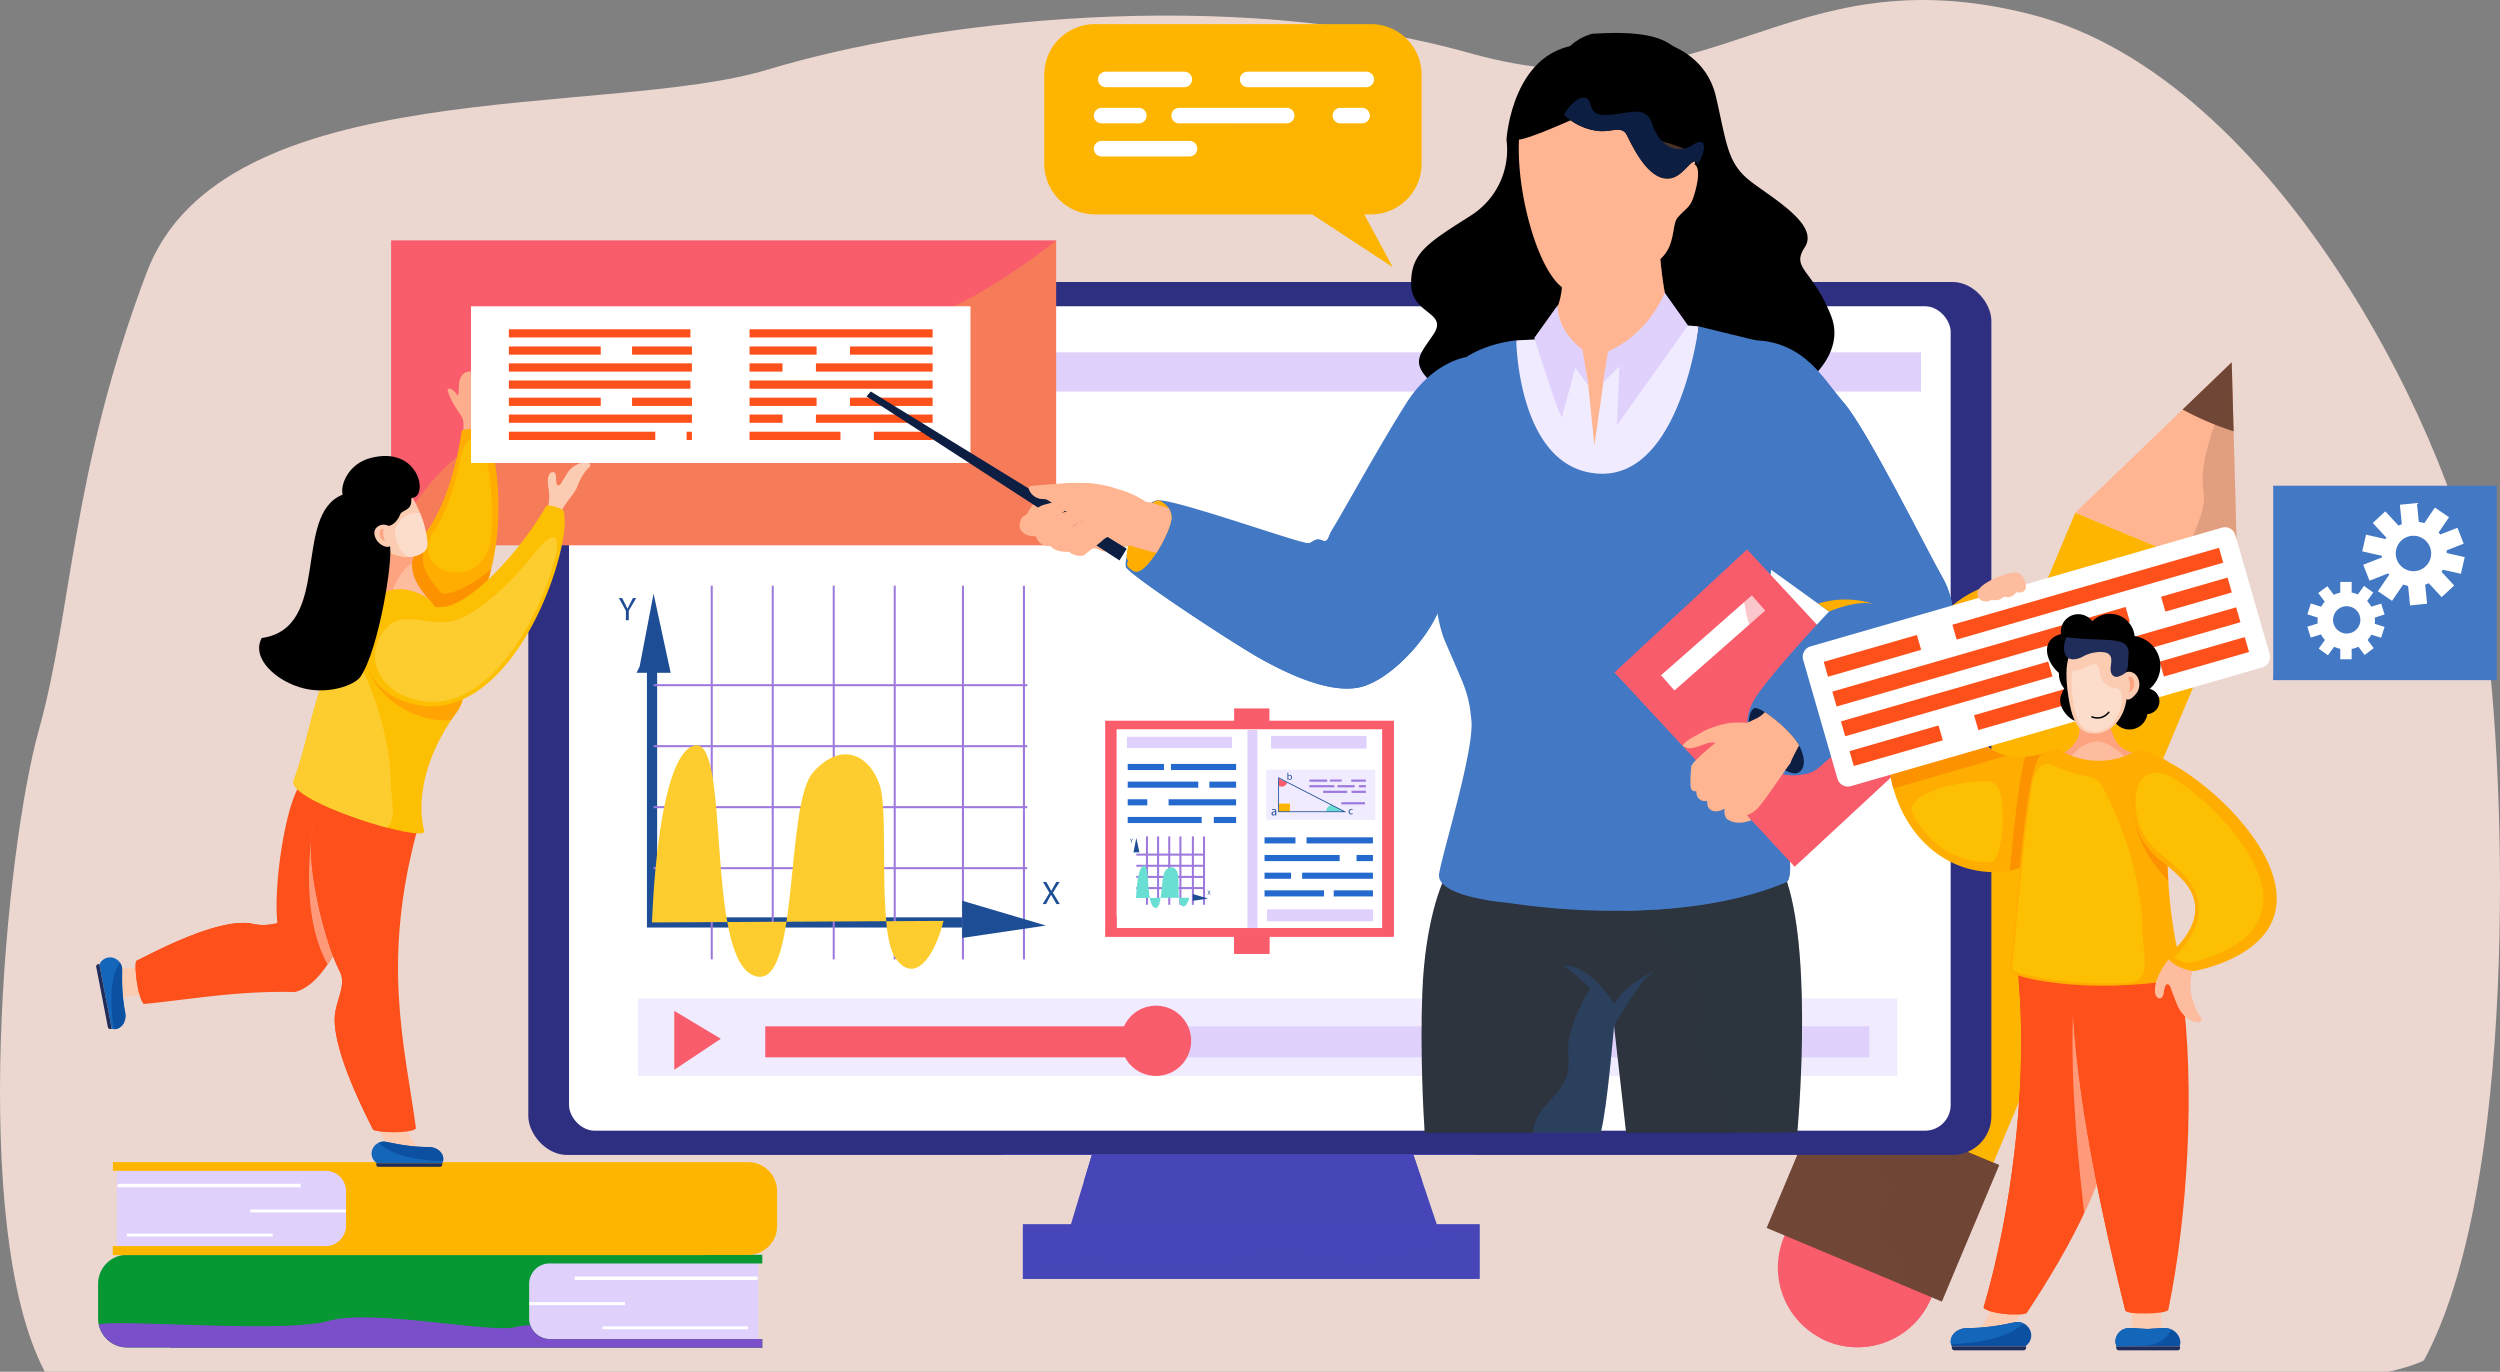 <svg xmlns="http://www.w3.org/2000/svg" width="619.952" height="340.163" viewBox="0 0 619.952 340.163">
  <rect x="0" y="0" width="619.952" height="340.163" fill="#808080" stroke="none"/>
  <g id="benefits" transform="translate(-19.952 -31.833)">
    <g id="_1" data-name="1" transform="translate(19.952 31.833)">
      <path id="Path_3307" data-name="Path 3307" d="M612.3,372c6.849-1.6,8.733-2.827,8.733-2.827,22.949-42.275,20.912-141.722,14.873-184S585.174,51.1,523.574,35.4s-78.511,26.573-138.9,9.663-134.451-8.053-174.311,4.026S75.17,49.516,56.323,99.415s-18.31,83.342-26.764,113.539C21.4,242.107,12.13,336.186,31.066,372Z" transform="translate(-19.952 -31.833)" fill="#ebd6d0"/>
      <g id="Group_1961" data-name="Group 1961" transform="translate(23.842 5.98)">
        <g id="Group_1922" data-name="Group 1922" transform="translate(414.249 83.862)">
          <rect id="Rectangle_946" data-name="Rectangle 946" width="171.531" height="43.662" transform="translate(10.131 195.422) rotate(-67.216)" fill="#feb500"/>
          <path id="Path_3308" data-name="Path 3308" d="M720.416,201.27,680.16,184.361l26.59-25.564,12.182-11.711.043,1.584.425,15.522Z" transform="translate(-603.602 -147.086)" fill="#ffb592"/>
          <path id="Path_3309" data-name="Path 3309" d="M630.057,420.483l-6.575,15.654A19.751,19.751,0,0,1,597.622,446.7a19.548,19.548,0,0,1-1.777-.851,19.756,19.756,0,0,1-8.785-25.01l6.575-15.654Z" transform="translate(-582.734 -203.99)" fill="#f95d6c"/>
          <path id="Path_3310" data-name="Path 3310" d="M626.977,442.5l-.573,1.364a19.752,19.752,0,0,1-25.859,10.563,19.523,19.523,0,0,1-1.777-.851,9.95,9.95,0,0,0,4.506-2.512c4.946-5.064,5.386-.744,10.041-1.984s5.353-8.84,5.353-8.84Z" transform="translate(-585.657 -211.719)" fill="#f95d6c" style="mix-blend-mode: multiply;isolation: isolate"/>
          <rect id="Rectangle_947" data-name="Rectangle 947" width="36.732" height="47.128" transform="translate(0 214.657) rotate(-67.216)" fill="#704636"/>
          <rect id="Rectangle_948" data-name="Rectangle 948" width="156.457" height="14.034" transform="translate(43.286 192.998) rotate(-67.216)" fill="#feb500" style="mix-blend-mode: multiply;isolation: isolate"/>
          <rect id="Rectangle_949" data-name="Rectangle 949" width="156.457" height="14.034" transform="translate(30.18 187.493) rotate(-67.216)" fill="#feb500" opacity="0.6" style="mix-blend-mode: multiply;isolation: isolate"/>
          <path id="Path_3311" data-name="Path 3311" d="M726.922,164.192a72,72,0,0,1-12.651-5.4l12.182-11.711Z" transform="translate(-611.122 -147.086)" fill="#704636"/>
          <path id="Path_3312" data-name="Path 3312" d="M647.356,399.277,633.171,433.05l-10.441-4.386c.761-3.389.807-7.517-2.412-10.017-5.525-4.3-2.565-5.306.09-10.957s-2.007-3.944-2.969-9.7a14.531,14.531,0,0,1,2.42-10.258Z" transform="translate(-589.719 -200.141)" fill="#704636" opacity="0.45" style="mix-blend-mode: multiply;isolation: isolate"/>
          <path id="Path_3313" data-name="Path 3313" d="M714.188,195.95s2.1-3.092,4.549-10.339-1.874-6.083,2.78-20.681c1.866-5.85,3.578-11.335,4.962-15.813l.426,15.522,1.014,37.077Z" transform="translate(-611.104 -147.534)" fill="#704636" opacity="0.2" style="mix-blend-mode: multiply;isolation: isolate"/>
        </g>
        <g id="Group_1924" data-name="Group 1924" transform="translate(107.169 63.948)">
          <g id="Group_1923" data-name="Group 1923">
            <path id="Path_3314" data-name="Path 3314" d="M453.921,426.051H356.67l.493-1.632v0l2.6-8.6L363,405.094l1.945-6.441.065-.213.391-1.294,78.585-.6.638,1.895.072.213,2.169,6.441,3.609,10.72,1.1,3.27Z" transform="translate(-225.201 -182.171)" fill="#4646b9"/>
            <rect id="Rectangle_950" data-name="Rectangle 950" width="362.81" height="216.481" rx="9.629" fill="#2f2f81"/>
            <rect id="Rectangle_951" data-name="Rectangle 951" width="342.624" height="204.437" rx="6.354" transform="translate(10.093 6.022)" fill="#fff"/>
            <rect id="Rectangle_952" data-name="Rectangle 952" width="113.208" height="13.549" transform="translate(122.633 233.643)" fill="#4645b9"/>
            <path id="Path_3315" data-name="Path 3315" d="M345.282,434.824s1.957-5.284,15.657-5.48,30.924,3.719,40.906-1.37,22.312,4.893,35.229.587S458.6,421.32,458.6,421.32v13.5Z" transform="translate(-222.69 -187.633)" fill="#4646b9"/>
          </g>
          <path id="Path_3316" data-name="Path 3316" d="M455.793,399.188H440.746l2.169,6.441H359.05L361,399.188H338.754v-.213H455.793Z" transform="translate(-221.251 -182.707)" fill="#4645b8" style="mix-blend-mode: multiply;isolation: isolate"/>
        </g>
        <rect id="Rectangle_953" data-name="Rectangle 953" width="327.122" height="9.742" transform="translate(125.416 81.381)" fill="#e0d1fc"/>
        <g id="Group_1925" data-name="Group 1925" transform="translate(73.139 53.631)">
          <rect id="Rectangle_954" data-name="Rectangle 954" width="164.912" height="75.583" transform="translate(0 0)" fill="#f95d6c"/>
          <path id="Path_3317" data-name="Path 3317" d="M144.363,183.887s14.612-33.282,38.967-28.411,32.3,10.511,42.557-2.564,18.971-22.816,37.686-22.559,45.7-22.048,45.7-22.048v75.583Z" transform="translate(-144.363 -108.304)" fill="#f58753" opacity="0.72" style="mix-blend-mode: multiply;isolation: isolate"/>
        </g>
        <rect id="Rectangle_955" data-name="Rectangle 955" width="312.253" height="19.227" transform="translate(134.389 241.61)" fill="#f0ebff"/>
        <g id="Group_1928" data-name="Group 1928" transform="translate(0.483 282.195)">
          <g id="Group_1926" data-name="Group 1926" transform="translate(0 22.987)">
            <rect id="Rectangle_956" data-name="Rectangle 956" width="132.03" height="21.271" transform="translate(31.695 0.746)" fill="#e0d1fc"/>
            <path id="Path_3318" data-name="Path 3318" d="M211.66,453.758h36.063v.733H211.538Z" transform="translate(-86.517 -436.019)" fill="#fff"/>
            <path id="Path_3319" data-name="Path 3319" d="M172.454,446.073h36.063v.734H172.332Z" transform="translate(-77.873 -434.325)" fill="#fff"/>
            <path id="Path_3320" data-name="Path 3320" d="M158.05,438.156v8.675a5.011,5.011,0,0,0,.281,1.623,5.163,5.163,0,0,0,4.874,3.444h52.66v2.155H69.112v-.068H58.37a7.2,7.2,0,0,1-7.213-7.213v-8.557A7.213,7.213,0,0,1,58.37,431h157.5v2.155H163.134A5.07,5.07,0,0,0,158.05,438.156Z" transform="translate(-51.157 -431.002)" fill="#079733"/>
            <rect id="Rectangle_957" data-name="Rectangle 957" width="45.354" height="0.856" transform="translate(118.175 5.392)" fill="#fff"/>
            <path id="Path_3321" data-name="Path 3321" d="M215.908,456.289v2.155H69.155v-.068H58.413a7.216,7.216,0,0,1-7.061-5.733c5.6-1.285,46.264,2.261,57.083-.856s40.892,3.3,46.577,1.466a16.373,16.373,0,0,1,3.362-.408,5.163,5.163,0,0,0,4.874,3.444Z" transform="translate(-51.2 -435.393)" fill="#7b4fc9" style="mix-blend-mode: multiply;isolation: isolate"/>
          </g>
          <g id="Group_1927" data-name="Group 1927" transform="translate(3.667)">
            <rect id="Rectangle_958" data-name="Rectangle 958" width="132.03" height="21.271" transform="translate(133.014 22.018) rotate(180)" fill="#e0d1fc"/>
            <path id="Path_3322" data-name="Path 3322" d="M96.417,424.269H60.354V425H96.539Z" transform="translate(-56.852 -406.53)" fill="#fff"/>
            <path id="Path_3323" data-name="Path 3323" d="M135.623,416.585H99.56v.734h36.185Z" transform="translate(-65.495 -404.836)" fill="#fff"/>
            <path id="Path_3324" data-name="Path 3324" d="M113.677,408.668v8.675a5.019,5.019,0,0,1-.281,1.623,5.162,5.162,0,0,1-4.874,3.444H55.861v2.155H202.615V424.5h10.742a7.2,7.2,0,0,0,7.213-7.213v-8.556a7.213,7.213,0,0,0-7.213-7.214H55.861v2.155h52.731A5.07,5.07,0,0,1,113.677,408.668Z" transform="translate(-55.861 -401.513)" fill="#feb500"/>
            <rect id="Rectangle_959" data-name="Rectangle 959" width="45.354" height="0.856" transform="translate(1.18 5.392)" fill="#fff"/>
            <path id="Path_3325" data-name="Path 3325" d="M55.861,426.311v2.155H202.615V428.4h10.742a7.215,7.215,0,0,0,7.061-5.733,135.3,135.3,0,0,0-22.425-3.423c-12.469-.551-23.839,5.684-34.657,2.568s-40.892,3.3-46.577,1.466a16.374,16.374,0,0,0-3.363-.408,5.162,5.162,0,0,1-4.874,3.444Z" transform="translate(-55.861 -405.414)" fill="#feb500" style="mix-blend-mode: multiply;isolation: isolate"/>
          </g>
        </g>
        <rect id="Rectangle_960" data-name="Rectangle 960" width="177.148" height="7.689" transform="translate(262.573 248.532)" fill="#e0d1fc"/>
        <rect id="Rectangle_961" data-name="Rectangle 961" width="96.651" height="7.689" transform="translate(165.922 248.532)" fill="#f95d6c"/>
        <circle id="Ellipse_130" data-name="Ellipse 130" cx="8.716" cy="8.716" r="8.716" transform="translate(252.828 244.913) rotate(-9.217)" fill="#f95d6c"/>
        <path id="Path_3326" data-name="Path 3326" d="M234.446,353.4v14.613l11.536-7.691Z" transform="translate(-91.085 -108.709)" fill="#f95d6c"/>
        <path id="Path_3327" data-name="Path 3327" d="M227.375,236.481V305.7H317.36" transform="translate(-89.526 -82.933)" fill="none" stroke="#1d4d95" stroke-miterlimit="10" stroke-width="2.529"/>
        <g id="Group_1933" data-name="Group 1933" transform="translate(129.63 139.256)">
          <g id="Group_1929" data-name="Group 1929" transform="translate(8.604 24.675)">
            <line id="Line_114" data-name="Line 114" x2="92.676" fill="none" stroke="#9d79dd" stroke-miterlimit="10" stroke-width="0.506"/>
            <line id="Line_115" data-name="Line 115" x2="92.676" transform="translate(0 15.126)" fill="none" stroke="#9d79dd" stroke-miterlimit="10" stroke-width="0.506"/>
            <line id="Line_116" data-name="Line 116" x2="92.676" transform="translate(0 30.251)" fill="none" stroke="#9d79dd" stroke-miterlimit="10" stroke-width="0.506"/>
            <line id="Line_117" data-name="Line 117" x2="92.676" transform="translate(0 45.377)" fill="none" stroke="#9d79dd" stroke-miterlimit="10" stroke-width="0.506"/>
          </g>
          <g id="Group_1930" data-name="Group 1930" transform="translate(23.025)">
            <line id="Line_118" data-name="Line 118" y1="92.676" fill="none" stroke="#9d79dd" stroke-miterlimit="10" stroke-width="0.506"/>
            <line id="Line_119" data-name="Line 119" y1="92.676" transform="translate(15.126)" fill="none" stroke="#9d79dd" stroke-miterlimit="10" stroke-width="0.506"/>
            <line id="Line_120" data-name="Line 120" y1="92.676" transform="translate(30.251)" fill="none" stroke="#9d79dd" stroke-miterlimit="10" stroke-width="0.506"/>
            <line id="Line_121" data-name="Line 121" y1="92.676" transform="translate(45.377)" fill="none" stroke="#9d79dd" stroke-miterlimit="10" stroke-width="0.506"/>
          </g>
          <g id="Group_1931" data-name="Group 1931" transform="translate(85.322)">
            <line id="Line_122" data-name="Line 122" y1="92.676" fill="none" stroke="#9d79dd" stroke-miterlimit="10" stroke-width="0.506"/>
            <line id="Line_123" data-name="Line 123" y1="92.676" transform="translate(15.126)" fill="none" stroke="#9d79dd" stroke-miterlimit="10" stroke-width="0.506"/>
          </g>
          <g id="Group_1932" data-name="Group 1932" transform="translate(4.374 1.987)">
            <path id="Path_3328" data-name="Path 3328" d="M227.375,312.851s1.154-41.147,10.383-43.839,2.692,51.53,14.613,56.913,7.691-42.3,15-50.375S281.6,271.7,283.9,279.011s-.769,36.147,3.845,42.685,9.614,0,11.921-9.23Z" transform="translate(-223.53 -231.326)" fill="#fdcc2e"/>
            <path id="Path_3329" data-name="Path 3329" d="M222.442,240.307h8.46l-4.23-19.612-3.461,18.074" transform="translate(-222.442 -220.695)" fill="#1d4d95"/>
            <path id="Path_3330" data-name="Path 3330" d="M326.037,318.371V327.6l20.766-3.076Z" transform="translate(-245.282 -242.23)" fill="#1d4d95"/>
          </g>
          <path id="Path_3331" data-name="Path 3331" d="M355.074,317.882l-.7-1.214c-.285-.464-.465-.766-.635-1.083h-.016c-.155.317-.309.611-.595,1.091l-.66,1.205h-.815l1.678-2.777-1.612-2.711h.822l.725,1.286c.2.359.358.635.5.928h.025c.155-.326.293-.578.5-.928l.749-1.286h.815l-1.67,2.671,1.71,2.818Z" transform="translate(-246.556 -238.925)" fill="#1d4d95"/>
          <path id="Path_3332" data-name="Path 3332" d="M218.565,227.567v-2.329l-1.734-3.16h.806l.774,1.515c.211.415.374.748.546,1.132h.016c.155-.359.342-.717.554-1.132l.79-1.515h.807l-1.84,3.152v2.337Z" transform="translate(-216.831 -219.013)" fill="#1d4d95"/>
        </g>
        <g id="Group_1946" data-name="Group 1946" transform="translate(250.217 169.696)">
          <g id="Group_1934" data-name="Group 1934" transform="translate(0)">
            <rect id="Rectangle_962" data-name="Rectangle 962" width="71.574" height="53.548" transform="translate(0 3.048)" fill="#f95d6c"/>
            <rect id="Rectangle_963" data-name="Rectangle 963" width="8.748" height="60.837" transform="translate(31.982)" fill="#f95d6c"/>
            <rect id="Rectangle_964" data-name="Rectangle 964" width="65.904" height="49.306" transform="translate(2.835 5.169)" fill="#fff"/>
          </g>
          <rect id="Rectangle_965" data-name="Rectangle 965" width="2.472" height="49.097" transform="translate(35.282 5.337)" fill="#e0d1fc"/>
          <rect id="Rectangle_966" data-name="Rectangle 966" width="26.065" height="2.809" transform="translate(5.397 7.022)" fill="#e0d1fc"/>
          <rect id="Rectangle_967" data-name="Rectangle 967" width="23.706" height="3.146" transform="translate(41.124 6.811)" fill="#e0d1fc"/>
          <g id="Group_1939" data-name="Group 1939" transform="translate(6.15 31.739)">
            <g id="Group_1935" data-name="Group 1935" transform="translate(1.573 4.512)">
              <line id="Line_124" data-name="Line 124" x2="16.948" fill="none" stroke="#9d79dd" stroke-miterlimit="10" stroke-width="0.506"/>
              <line id="Line_125" data-name="Line 125" x2="16.948" transform="translate(0 2.766)" fill="none" stroke="#9d79dd" stroke-miterlimit="10" stroke-width="0.506"/>
              <line id="Line_126" data-name="Line 126" x2="16.948" transform="translate(0 5.532)" fill="none" stroke="#9d79dd" stroke-miterlimit="10" stroke-width="0.506"/>
              <line id="Line_127" data-name="Line 127" x2="16.948" transform="translate(0 8.298)" fill="none" stroke="#9d79dd" stroke-miterlimit="10" stroke-width="0.506"/>
            </g>
            <g id="Group_1936" data-name="Group 1936" transform="translate(4.211)">
              <line id="Line_128" data-name="Line 128" y1="16.948" fill="none" stroke="#9d79dd" stroke-miterlimit="10" stroke-width="0.506"/>
              <line id="Line_129" data-name="Line 129" y1="16.948" transform="translate(2.766)" fill="none" stroke="#9d79dd" stroke-miterlimit="10" stroke-width="0.506"/>
              <line id="Line_130" data-name="Line 130" y1="16.948" transform="translate(5.532)" fill="none" stroke="#9d79dd" stroke-miterlimit="10" stroke-width="0.506"/>
              <line id="Line_131" data-name="Line 131" y1="16.948" transform="translate(8.298)" fill="none" stroke="#9d79dd" stroke-miterlimit="10" stroke-width="0.506"/>
            </g>
            <g id="Group_1937" data-name="Group 1937" transform="translate(15.603)">
              <line id="Line_132" data-name="Line 132" y1="16.948" fill="none" stroke="#9d79dd" stroke-miterlimit="10" stroke-width="0.506"/>
              <line id="Line_133" data-name="Line 133" y1="16.948" transform="translate(2.766)" fill="none" stroke="#9d79dd" stroke-miterlimit="10" stroke-width="0.506"/>
            </g>
            <g id="Group_1938" data-name="Group 1938" transform="translate(0.8 0.363)">
              <path id="Path_3333" data-name="Path 3333" d="M381.341,315.231s.211-7.525,1.9-8.017.492,9.423,2.672,10.407,1.406-7.735,2.742-9.212,2.6-.7,3.024.633-.14,6.61.7,7.806,1.759,0,2.18-1.688Z" transform="translate(-380.638 -300.322)" fill="#69dfd4"/>
              <path id="Path_3334" data-name="Path 3334" d="M380.439,301.965h1.547l-.774-3.586-.633,3.305" transform="translate(-380.439 -298.378)" fill="#1d4d95"/>
              <path id="Path_3335" data-name="Path 3335" d="M399.384,316.24v1.688l3.8-.563Z" transform="translate(-384.616 -302.316)" fill="#1d4d95"/>
            </g>
            <path id="Path_3336" data-name="Path 3336" d="M404.693,316.151l-.128-.222c-.052-.085-.085-.14-.116-.2h0c-.028.058-.056.111-.108.2l-.121.221h-.149l.307-.508-.3-.5h.15l.133.235c.037.065.065.116.093.169h0c.029-.059.054-.105.091-.169l.137-.235h.149l-.306.488.313.516Z" transform="translate(-384.849 -301.712)" fill="#1d4d95"/>
            <path id="Path_3337" data-name="Path 3337" d="M379.73,299.635v-.426l-.317-.578h.147l.142.277c.038.076.068.137.1.207h0c.029-.065.063-.131.1-.207l.145-.277h.147l-.337.576v.428Z" transform="translate(-379.413 -298.071)" fill="#1d4d95"/>
          </g>
          <g id="Group_1943" data-name="Group 1943" transform="translate(39.918 15.195)">
            <rect id="Rectangle_968" data-name="Rectangle 968" width="27.046" height="12.396" transform="translate(0)" fill="#f0ebff"/>
            <path id="Path_3338" data-name="Path 3338" d="M422.732,289.085s2.4-5.459,6.391-4.66,5.3,1.724,6.98-.42,3.111-3.742,6.181-3.7,7.5-3.615,7.5-3.615v12.4Z" transform="translate(-422.732 -276.689)" fill="#f0ebff" opacity="0.41" style="mix-blend-mode: screen;isolation: isolate"/>
            <g id="Group_1940" data-name="Group 1940" transform="translate(2.988 1.85)">
              <path id="Path_3339" data-name="Path 3339" d="M426.8,279.548v1.808a1.492,1.492,0,0,0,2.06-.8Z" transform="translate(-426.618 -279.169)" fill="#f95d6c"/>
              <path id="Path_3340" data-name="Path 3340" d="M426.8,287.476h2.712v2.018H426.7Z" transform="translate(-426.594 -280.917)" fill="#feb500"/>
              <path id="Path_3341" data-name="Path 3341" d="M443.06,287.881a1.814,1.814,0,0,0-1.261,1.66h4.414Z" transform="translate(-429.924 -281.006)" fill="#69dfd4"/>
              <path id="Path_3342" data-name="Path 3342" d="M443.492,287.742H426.565v-8.68Zm-16.722-.206h15.869L426.77,279.4Z" transform="translate(-426.565 -279.062)" fill="#1d4d95"/>
            </g>
            <g id="Group_1941" data-name="Group 1941" transform="translate(10.722 2.439)">
              <rect id="Rectangle_969" data-name="Rectangle 969" width="2.923" height="0.505" transform="translate(5.098)" fill="#9d79dd"/>
              <rect id="Rectangle_970" data-name="Rectangle 970" width="3.627" height="0.547" transform="translate(10.374)" fill="#9d79dd"/>
              <path id="Path_3343" data-name="Path 3343" d="M440.912,279.817h-4.384l-.042.547h4.426Z" transform="translate(-436.486 -279.817)" fill="#9d79dd"/>
              <path id="Path_3344" data-name="Path 3344" d="M442.678,281.6h-6.15l-.042.547h6.192Z" transform="translate(-436.486 -280.21)" fill="#9d79dd"/>
              <rect id="Rectangle_971" data-name="Rectangle 971" width="4.269" height="0.547" transform="translate(6.968 1.388)" fill="#9d79dd"/>
              <rect id="Rectangle_972" data-name="Rectangle 972" width="1.704" height="0.547" transform="translate(12.297 1.388)" fill="#9d79dd"/>
              <rect id="Rectangle_973" data-name="Rectangle 973" width="5.972" height="0.547" transform="translate(3.405 2.775)" fill="#9d79dd"/>
              <rect id="Rectangle_974" data-name="Rectangle 974" width="3.533" height="0.547" transform="translate(10.468 2.775)" fill="#9d79dd"/>
              <rect id="Rectangle_975" data-name="Rectangle 975" width="5.845" height="0.547" transform="translate(7.935 5.613)" fill="#9d79dd"/>
            </g>
            <g id="Group_1942" data-name="Group 1942" transform="translate(1.328 0.745)">
              <path id="Path_3345" data-name="Path 3345" d="M425.4,290.77l-.022-.193h-.01a.571.571,0,0,1-.469.228.437.437,0,0,1-.469-.44c0-.371.33-.574.922-.571v-.031a.317.317,0,0,0-.349-.355.759.759,0,0,0-.4.115l-.064-.184a.952.952,0,0,1,.5-.136c.469,0,.583.32.583.628v.574a2.183,2.183,0,0,0,.025.367Zm-.041-.783c-.3-.006-.649.048-.649.345a.247.247,0,0,0,.263.267.382.382,0,0,0,.371-.256.3.3,0,0,0,.016-.089Z" transform="translate(-424.435 -280.193)" fill="#1d4d95"/>
              <path id="Path_3346" data-name="Path 3346" d="M429.5,279.378c0-.08.01-.2.01-.3v-1.428h.212v.742h0a.441.441,0,0,1,.4-.217c.293,0,.5.244.5.6a.562.562,0,0,1-.53.632.422.422,0,0,1-.4-.222h-.007l-.01.195Zm.222-.473a.363.363,0,0,0,.01.078.331.331,0,0,0,.322.251c.224,0,.359-.182.359-.454,0-.237-.122-.44-.352-.44a.342.342,0,0,0-.327.264.427.427,0,0,0-.012.087Z" transform="translate(-425.551 -277.645)" fill="#1d4d95"/>
              <path id="Path_3347" data-name="Path 3347" d="M450,290.442a.872.872,0,0,1-.373.075.616.616,0,0,1-.646-.662.659.659,0,0,1,.7-.689.791.791,0,0,1,.327.067l-.053.182a.553.553,0,0,0-.274-.062.449.449,0,0,0-.459.49.445.445,0,0,0,.451.485.671.671,0,0,0,.29-.064Z" transform="translate(-429.846 -280.185)" fill="#1d4d95"/>
            </g>
          </g>
          <g id="Group_1944" data-name="Group 1944" transform="translate(5.593 13.763)">
            <rect id="Rectangle_976" data-name="Rectangle 976" width="8.99" height="1.517" fill="#2469ce"/>
            <rect id="Rectangle_977" data-name="Rectangle 977" width="16.153" height="1.517" transform="translate(10.727)" fill="#2469ce"/>
            <rect id="Rectangle_978" data-name="Rectangle 978" width="17.501" height="1.517" transform="translate(0 4.382)" fill="#2469ce"/>
            <rect id="Rectangle_979" data-name="Rectangle 979" width="6.631" height="1.517" transform="translate(20.249 4.382)" fill="#2469ce"/>
            <rect id="Rectangle_980" data-name="Rectangle 980" width="4.862" height="1.517" transform="translate(0 8.763)" fill="#2469ce"/>
            <rect id="Rectangle_981" data-name="Rectangle 981" width="16.742" height="1.517" transform="translate(10.137 8.763)" fill="#2469ce"/>
            <rect id="Rectangle_982" data-name="Rectangle 982" width="5.536" height="1.517" transform="translate(21.344 13.145)" fill="#2469ce"/>
            <rect id="Rectangle_983" data-name="Rectangle 983" width="18.344" height="1.517" transform="translate(0 13.145)" fill="#2469ce"/>
          </g>
          <g id="Group_1945" data-name="Group 1945" transform="translate(39.523 31.964)">
            <rect id="Rectangle_984" data-name="Rectangle 984" width="16.462" height="1.517" transform="translate(10.418)" fill="#2469ce"/>
            <rect id="Rectangle_985" data-name="Rectangle 985" width="7.67" height="1.517" fill="#2469ce"/>
            <rect id="Rectangle_986" data-name="Rectangle 986" width="4.075" height="1.517" transform="translate(22.805 4.382)" fill="#2469ce"/>
            <rect id="Rectangle_987" data-name="Rectangle 987" width="18.624" height="1.517" transform="translate(0 4.382)" fill="#2469ce"/>
            <rect id="Rectangle_988" data-name="Rectangle 988" width="6.575" height="1.517" transform="translate(0 8.763)" fill="#2469ce"/>
            <rect id="Rectangle_989" data-name="Rectangle 989" width="17.557" height="1.517" transform="translate(9.323 8.763)" fill="#2469ce"/>
            <rect id="Rectangle_990" data-name="Rectangle 990" width="14.748" height="1.517" transform="translate(0 13.145)" fill="#2469ce"/>
            <rect id="Rectangle_991" data-name="Rectangle 991" width="9.721" height="1.517" transform="translate(17.159 13.145)" fill="#2469ce"/>
          </g>
          <rect id="Rectangle_992" data-name="Rectangle 992" width="26.29" height="2.949" transform="translate(40.141 49.827)" fill="#e0d1fc"/>
          <path id="Path_3348" data-name="Path 3348" d="M443.1,261.107v53.548H412.254V318.9h-8.748v-4.241H371.524a12.777,12.777,0,0,1,2.835-5.2v3.078h65.9V263.428C441.893,262.025,443.1,261.107,443.1,261.107Z" transform="translate(-371.524 -258.059)" fill="#f95d6c" style="mix-blend-mode: multiply;isolation: isolate"/>
        </g>
        <g id="Group_1948" data-name="Group 1948" transform="translate(235.111)">
          <path id="Path_3349" data-name="Path 3349" d="M445.717,52.066V74.114a12.56,12.56,0,0,1-12.561,12.561h-1.681l7.066,13.077L418.584,86.675H364.706a12.558,12.558,0,0,1-12.561-12.561V52.066a12.561,12.561,0,0,1,12.561-12.561h68.449a12.552,12.552,0,0,1,12.561,12.561Z" transform="translate(-352.145 -39.505)" fill="#feb500"/>
          <path id="Path_3350" data-name="Path 3350" d="M446.531,53.782V75.83A12.56,12.56,0,0,1,433.97,88.391h-1.681l7.066,13.077L419.4,88.391H365.52a12.536,12.536,0,0,1-9.684-4.559c.2-2.678,2.113-6.727,11.991-6.207,14.615.768,24.868-.512,30.507-9.486s23.843,1.282,34.867-6.665a37.475,37.475,0,0,0,11.525-14.185A12.521,12.521,0,0,1,446.531,53.782Z" transform="translate(-352.959 -41.221)" fill="#feb500" opacity="0.29" style="mix-blend-mode: multiply;isolation: isolate"/>
          <g id="Group_1947" data-name="Group 1947" transform="translate(12.306 11.793)">
            <path id="Path_3351" data-name="Path 3351" d="M414.377,56.555h0a1.923,1.923,0,0,0,1.923,1.923h29.423a1.923,1.923,0,0,0,1.923-1.923h0a1.923,1.923,0,0,0-1.923-1.922H416.3A1.923,1.923,0,0,0,414.377,56.555Z" transform="translate(-378.171 -54.633)" fill="#fff"/>
            <path id="Path_3352" data-name="Path 3352" d="M390.658,54.633H371.169a1.923,1.923,0,0,0-1.923,1.922h0a1.923,1.923,0,0,0,1.923,1.923h19.489a1.923,1.923,0,0,0,1.923-1.923h0A1.923,1.923,0,0,0,390.658,54.633Z" transform="translate(-368.221 -54.633)" fill="#fff"/>
            <path id="Path_3353" data-name="Path 3353" d="M379.088,66.143h-9.235a1.923,1.923,0,0,0-1.922,1.923h0a1.923,1.923,0,0,0,1.922,1.923h9.235a1.923,1.923,0,0,0,1.922-1.923h0A1.923,1.923,0,0,0,379.088,66.143Z" transform="translate(-367.931 -57.171)" fill="#fff"/>
            <path id="Path_3354" data-name="Path 3354" d="M443.894,68.066h0a1.923,1.923,0,0,0,1.922,1.923h5.39a1.923,1.923,0,0,0,1.922-1.923h0a1.923,1.923,0,0,0-1.922-1.923h-5.39A1.923,1.923,0,0,0,443.894,68.066Z" transform="translate(-384.679 -57.171)" fill="#fff"/>
            <path id="Path_3355" data-name="Path 3355" d="M421.185,66.143H394.512a1.923,1.923,0,0,0-1.922,1.923h0a1.923,1.923,0,0,0,1.922,1.923h26.673a1.923,1.923,0,0,0,1.922-1.923h0A1.923,1.923,0,0,0,421.185,66.143Z" transform="translate(-373.368 -57.171)" fill="#fff"/>
            <path id="Path_3356" data-name="Path 3356" d="M391.65,76.667h-21.8a1.923,1.923,0,0,0-1.922,1.923h0a1.923,1.923,0,0,0,1.922,1.923h21.8a1.923,1.923,0,0,0,1.922-1.923h0A1.923,1.923,0,0,0,391.65,76.667Z" transform="translate(-367.931 -59.491)" fill="#fff"/>
          </g>
        </g>
        <g id="Group_1951" data-name="Group 1951" transform="translate(539.867 114.47)">
          <rect id="Rectangle_993" data-name="Rectangle 993" width="55.375" height="48.197" transform="translate(0 0)" fill="#4378c4"/>
          <g id="Group_1949" data-name="Group 1949">
            <path id="Path_3357" data-name="Path 3357" d="M743.095,234.547s1.056-8.268,8.845-8.012,15.574,3.269,19.8-1.538,3.653-9.614,9.613-10.768,8.845.769,10.96-4.422,6.153-23.458,6.153-23.458v48.2Z" transform="translate(-743.095 -186.35)" fill="#4378c4"/>
          </g>
          <g id="Group_1950" data-name="Group 1950" transform="translate(8.468 4.291)">
            <path id="Path_3358" data-name="Path 3358" d="M770.722,226.577a7.116,7.116,0,0,0-.044-.786l2.435-.761-.843-2.7-2.455.768a7.176,7.176,0,0,0-1.033-1.405l1.517-2.1-2.29-1.655-1.534,2.123a7.067,7.067,0,0,0-1.527-.476v-2.637h-2.826v2.665a7.066,7.066,0,0,0-1.6.545l-1.6-2.144-2.263,1.692,1.614,2.158a7.118,7.118,0,0,0-.881,1.241l-2.569-.817-.857,2.693,2.566.816a7.126,7.126,0,0,0-.043.778c0,.229.012.455.033.679l-2.564.8.843,2.7,2.542-.794a7.122,7.122,0,0,0,.98,1.385l-1.551,2.147,2.29,1.655,1.533-2.12a7.035,7.035,0,0,0,1.529.512v2.6h2.826v-2.57a7.075,7.075,0,0,0,1.671-.542l1.531,2.047,2.262-1.692-1.523-2.036a7.138,7.138,0,0,0,.94-1.315l2.42.769.856-2.693-2.424-.771A7.38,7.38,0,0,0,770.722,226.577Zm-7,3.173a3.384,3.384,0,1,1,3.383-3.384A3.384,3.384,0,0,1,763.718,229.751Z" transform="translate(-753.958 -197.388)" fill="#fff"/>
            <path id="Path_3359" data-name="Path 3359" d="M795.89,209.406l.942-4.138-4.443-1.011c-.006-.22-.023-.438-.047-.653l4.239-1.666-1.552-3.949-4.263,1.674q-.193-.255-.405-.493l2.584-3.792-3.506-2.39-2.632,3.863a8.026,8.026,0,0,0-1.358-.309l-.475-4.688-4.222.426.486,4.808a8.012,8.012,0,0,0-.794.386l-3.307-3.559-3.109,2.889,3.376,3.633q-.105.179-.2.362l-4.842-1.1-.943,4.139,4.889,1.112c.007.129.016.256.03.383l-4.667,1.834,1.552,3.949,4.644-1.825c.08.108.161.214.246.316l-2.806,4.119,3.506,2.39,2.756-4.044a8.074,8.074,0,0,0,1.219.341l.49,4.837,4.222-.427-.477-4.715a8.086,8.086,0,0,0,.882-.372l3.209,3.452,3.108-2.889-3.14-3.379q.171-.261.322-.536Zm-11.766-.651a4.39,4.39,0,1,1,4.39-4.39A4.39,4.39,0,0,1,784.124,208.755Z" transform="translate(-757.808 -191.855)" fill="#fff"/>
          </g>
        </g>
        <g id="Group_1954" data-name="Group 1954" transform="translate(0 86.136)">
          <path id="Path_3360" data-name="Path 3360" d="M170.633,165.721c-.1-.9,1.179-7.413.826-10.8-.659-6.329-6.2-6.222-6.3-1.523-.023,1.036-.1,2.848-.284,2.586-1.1-1.568-2.07-1.939-2.464-1.6-.25.216.56,2.239,1.676,4.108,1.69,2.836,2.367,2.651,2.179,5.787q-.051.885-.182,1.814A7.082,7.082,0,0,0,170.633,165.721Z" transform="translate(-75.192 -150.003)" fill="#fdae8c" fill-rule="evenodd"/>
          <path id="Path_3361" data-name="Path 3361" d="M64.654,346.914c-.535-2.4-1.183-5.309-1.717-7.707a12.614,12.614,0,0,1-6.165.249c-1.668-.261.11,8.179,1.717,7.707A8.454,8.454,0,0,1,64.654,346.914Z" transform="translate(-51.764 -191.717)" fill="#fcccb2" fill-rule="evenodd"/>
          <path id="Path_3362" data-name="Path 3362" d="M57.954,350.009c-1.115-5.75-.614-10.215-.786-11.1a3.023,3.023,0,0,0-3.48-2.478,2.9,2.9,0,0,0-2.125,1.775l3.084,15.9a2.466,2.466,0,0,0,1.094.036C57.346,353.828,58.336,351.978,57.954,350.009Z" transform="translate(-50.764 -191.094)" fill="#1466ba" fill-rule="evenodd"/>
          <path id="Path_3363" data-name="Path 3363" d="M58.8,350.377c-1.115-5.75-.614-10.215-.786-11.1a3.219,3.219,0,0,0-.518-1.229c-2.554,3.558-2.43,10.569-1.473,16.5a2.381,2.381,0,0,0,.564-.043C58.189,354.2,59.179,352.346,58.8,350.377Z" transform="translate(-51.608 -191.462)" fill="#0c50a2" fill-rule="evenodd"/>
          <path id="Path_3364" data-name="Path 3364" d="M53.453,354.178l-2.9-14.975a.561.561,0,0,1,.444-.657l.309-.06,3.118,16.075-.309.06A.562.562,0,0,1,53.453,354.178Z" transform="translate(-50.538 -191.558)" fill="#202d5a" fill-rule="evenodd"/>
          <path id="Path_3365" data-name="Path 3365" d="M98.249,312.151c-.889-8.4,1.353-24.935,4.545-32.272s8.9-13.105,16.5-14.488c9.823-1.787,16.484,11,9.661,20.367-9.19,12.608-14.768,40.592-26.371,43.539-14.215-.346-25.7,1.808-37.431,2.966-1.466-1.054-2.5-9.639-1.881-10.688,5.093-2.544,20.86-10.923,28.925-9.18A12.033,12.033,0,0,0,98.249,312.151Z" transform="translate(-53.305 -175.406)" fill="#fd501a" fill-rule="evenodd"/>
          <path id="Path_3366" data-name="Path 3366" d="M122.872,323.968c-5.8-10.314-4.881-24.845-3.856-32.647,1.048-7.981,11.676-13.746,18.635-17.846,6-3.534,3.8.4,6.235,6.125l-.006.122c-.007.115-.016.232-.025.348l0,.016-.011.122v0c-.011.115-.023.23-.037.345l0,.019-.016.122c-.013.1-.028.2-.043.3l-.03.191c-.014.084-.029.168-.044.251l-.04.2c-.016.083-.034.168-.053.251l-.053.23-.059.239q-.034.131-.07.262l-.051.177c-.031.106-.063.212-.1.318l-.041.126c-.037.114-.076.228-.118.342l-.044.121c-.044.118-.089.236-.136.354l-.04.1c-.051.126-.105.253-.161.38l-.033.075c-.06.134-.122.267-.186.4l-.02.04c-.068.138-.139.276-.211.414l-.027.05c-.073.138-.15.275-.229.412l-.023.039q-.12.207-.249.413l-.019.033c-.09.143-.182.285-.278.426l-.005.008q-.148.22-.306.437-.181.249-.359.5C134.19,297.178,129.437,314.313,122.872,323.968Z" transform="translate(-65.468 -176.929)" fill="#fe9a7a" fill-rule="evenodd"/>
          <path id="Path_3367" data-name="Path 3367" d="M147.316,390.094h-7.854a12.85,12.85,0,0,1,2.691,5.273c.365,1.364,9.005,1.451,7.854,0A8.593,8.593,0,0,1,147.316,390.094Z" transform="translate(-70.143 -202.937)" fill="#fcccb2" fill-rule="evenodd"/>
          <path id="Path_3368" data-name="Path 3368" d="M152.3,396.342c-5.857,0-10.145-1.342-11.047-1.342a3.023,3.023,0,0,0-3.095,2.944,2.9,2.9,0,0,0,1.338,2.424H155.69a2.482,2.482,0,0,0,.245-1.069C155.935,397.666,154.308,396.342,152.3,396.342Z" transform="translate(-69.856 -204.018)" fill="#1466ba" fill-rule="evenodd"/>
          <path id="Path_3369" data-name="Path 3369" d="M152.808,396.342c-5.857,0-10.145-1.342-11.047-1.342a3.2,3.2,0,0,0-1.3.274c3.006,3.184,9.912,4.4,15.919,4.588a2.411,2.411,0,0,0,.066-.563C156.441,397.666,154.814,396.342,152.808,396.342Z" transform="translate(-70.362 -204.018)" fill="#0c50a2" fill-rule="evenodd"/>
          <path id="Path_3370" data-name="Path 3370" d="M155.449,402.762H140.2a.562.562,0,0,1-.561-.561v-.316H156.01v.316A.562.562,0,0,1,155.449,402.762Z" transform="translate(-70.181 -205.536)" fill="#202d5a" fill-rule="evenodd"/>
          <path id="Path_3371" data-name="Path 3371" d="M144.917,364.86c-1,1.311-9.569,1.057-10.645.277-2.75-5.493-10.776-21.426-9.343-29.253.689-3.764,2.639-6.944,1.1-9.941-3.8-7.423-7.543-23.729-7.128-31.763.412-7.982,3.734-15.471,10.367-19.571,8.572-5.3,19.3,4.113,16.2,15.337C136.223,323.39,142.083,343.98,144.917,364.86Z" transform="translate(-65.604 -177.14)" fill="#fd501a" fill-rule="evenodd"/>
          <path id="Path_3372" data-name="Path 3372" d="M146.029,222.825c26.739-1.026,23.518-49.084,17.876-54.473-.824-.215-4.807-.164-5.286.409-.811,7.186-5.175,25.449-13.591,29.246-4.182,1.888-6.735-1.133-11.805,3.085C124.7,208.181,133.005,223.325,146.029,222.825Z" transform="translate(-68.003 -154.023)" fill="#ffae01" fill-rule="evenodd"/>
          <path id="Path_3373" data-name="Path 3373" d="M163.9,177.223c-1.179,5.976-3.224,12.513-6.344,17.076-7.123,10.422,13.038,16.269,14.23.9a67.321,67.321,0,0,0-1.027-17.791C169.2,169.454,165.451,169.376,163.9,177.223Z" transform="translate(-73.798 -154.718)" fill="#fdbf01" fill-rule="evenodd"/>
          <path id="Path_3374" data-name="Path 3374" d="M147.382,232.628c11.372-.437,17.323-9.381,19.975-19.931a28.972,28.972,0,0,1-9.623,5.885c-6.251,1.938-14.767-6.21-20.31,3.184a11.259,11.259,0,0,0-1.5,6.62A15.911,15.911,0,0,0,147.382,232.628Z" transform="translate(-69.356 -163.825)" fill="#fd9200" fill-rule="evenodd"/>
          <path id="Path_3375" data-name="Path 3375" d="M146.85,231.163a18.049,18.049,0,0,0,12.081-4.966c-1.561-3.835-2.922-7.71-5.143-9.587-1.939-2.3-5.219-6.545-3.446-10.467a8.492,8.492,0,0,1-3.909-.089c-.193.1-.387.2-.583.292a7.591,7.591,0,0,1-1.916.582,49.494,49.494,0,0,0-1.518,8.348c-3.464,1.65-6.384,5.185-8.933,9.548A16.006,16.006,0,0,0,146.85,231.163Z" transform="translate(-68.825 -162.361)" fill="#fd9200" fill-rule="evenodd"/>
          <path id="Path_3376" data-name="Path 3376" d="M149.37,208.59c-2,4.422,2.423,9.254,4.108,11.246-3.654-.642-8.31-1.741-10.759.424a9.011,9.011,0,0,0-1.457,1.634,47.762,47.762,0,0,1,2.182-14.17A8.788,8.788,0,0,0,149.37,208.59Z" transform="translate(-70.54 -162.729)" fill="#fda380" fill-rule="evenodd"/>
          <path id="Path_3377" data-name="Path 3377" d="M143.359,220.834q.449-1.456,1.018-2.877c1.558-3.886,3.282-6.039,4.989-6.965-.462,3.911,3.1,7.823,4.575,9.565C150.372,219.93,145.851,218.868,143.359,220.834Z" transform="translate(-71.002 -163.449)" fill="#fdbc9e" fill-rule="evenodd"/>
          <path id="Path_3378" data-name="Path 3378" d="M147.144,188.439c2.355,2.151,4.172,8.1,4.493,10.149.464,2.961.639,3.921-1.541,5.079a8.339,8.339,0,0,1-10.56-3.452c-2.491-4.692-2.685-8.826,2.723-11.512C144.054,187.812,146.019,187.412,147.144,188.439Z" transform="translate(-69.789 -158.343)" fill="#fcccb2" fill-rule="evenodd"/>
          <path id="Path_3379" data-name="Path 3379" d="M151.877,195.127a27.709,27.709,0,0,1,1.482,5.033c.463,2.961.639,3.921-1.542,5.079a6.67,6.67,0,0,1-2.781.713,5.381,5.381,0,0,1-2.176-2.183c-1.773-3.339-1.911-6.281,1.938-8.192A3.85,3.85,0,0,1,151.877,195.127Z" transform="translate(-71.511 -159.914)" fill="#fcddcb" fill-rule="evenodd"/>
          <path id="Path_3380" data-name="Path 3380" d="M145.74,279.277c.3,3.1-34.334-7.46-32.377-12.607,3.33-8.757,4.269-17.913,8.594-27.951,5.377-12.481,12.413-23.908,23.8-17.736,3.018,1.636,4.535,6.674,6.511,11.346,2.654,6.275,4.955,12.727,1.567,17.348C145.646,260.843,143.823,271.884,145.74,279.277Z" transform="translate(-64.371 -165.272)" fill="#fdbf01" fill-rule="evenodd"/>
          <path id="Path_3381" data-name="Path 3381" d="M155.23,228.936c.673,1.582,1.317,3.286,2.019,4.945,2.654,6.275,4.955,12.727,1.567,17.348q-.757,1.032-1.441,2.063a19.931,19.931,0,0,1-10.473-2.145c-9.82-4.753-13.332-14.579-9.478-20.794C142.256,222.56,149.349,228.286,155.23,228.936Z" transform="translate(-69.356 -166.824)" fill="#ffa402" fill-rule="evenodd"/>
          <path id="Path_3382" data-name="Path 3382" d="M197.576,191.179c.578-1.846,3.406-4.6,4.005-6.411a14.25,14.25,0,0,1,1.72-3.3,9.746,9.746,0,0,1,1.064-1.231c.3-.293.624-.515.211-.984-.335-.382-1.078-.354-1.593-.309a6.081,6.081,0,0,0-4.116,2.926c-.189.307-.364.589-.92,1.506-.228.374-.533,1.161-1.048,1.25-.829.143-.561-1.787-.671-2.4-.105-.584-.359-1.036-.99-.864-1.176.319-1.155,2.608-.853,3.991a11.264,11.264,0,0,1-.232,4.961C194.476,191.219,197.044,192.2,197.576,191.179Z" transform="translate(-82.201 -156.379)" fill="#fcccb2" fill-rule="evenodd"/>
          <path id="Path_3383" data-name="Path 3383" d="M146.9,241.613c26.145,7.633,41.47-40.779,38.229-47.878-.706-.477-3.478-1.4-4.172-.992-3.7,6.774-14.29,20.726-23.225,24.479-6.251,2.625-14.767-4.586-20.31,5.418C133.569,229.595,137.081,238.746,146.9,241.613Z" transform="translate(-69.356 -159.404)" fill="#fdbf01" fill-rule="evenodd"/>
          <path id="Path_3384" data-name="Path 3384" d="M179.118,206.336c-5.471,6.937-12.827,14.152-19.134,16.7a9.872,9.872,0,0,1-1.527.476c-2.707.613-5.422.118-8.116-.229-4.539-.586-7.273-.312-9.775,4a9.6,9.6,0,0,0-1.318,4.948c.067,5.369,4.339,9.143,9.287,10.6a16.98,16.98,0,0,0,9.409.152c7.92-2.153,14.133-9.771,18.126-16.44a73.676,73.676,0,0,0,7.572-17.551C185.474,202.472,183.976,200.176,179.118,206.336Z" transform="translate(-70.096 -161.628)" fill="#fdcc2e" fill-rule="evenodd"/>
          <path id="Path_3385" data-name="Path 3385" d="M64,343.009c13.975-1.752,27.663-6.094,33.327-14.633a4.669,4.669,0,0,0,.1-2.735,11.881,11.881,0,0,1-5.221.03c-8.065-1.743-23.832,6.636-28.925,9.18C62.836,335.589,63.219,340.058,64,343.009Z" transform="translate(-53.305 -188.681)" fill="#fd501a" fill-rule="evenodd"/>
          <path id="Path_3386" data-name="Path 3386" d="M119.248,295.9c6.872-.646,11.344,7.869,14.294,18.227,3.863,13.563,4.08,42.487,8.363,56.587-2.912.248-6.919-.038-7.633-.555-2.75-5.493-10.776-21.426-9.343-29.253.689-3.764,2.639-6.944,1.1-9.941-3.8-7.423-7.543-23.729-7.128-31.763A31.685,31.685,0,0,1,119.248,295.9Z" transform="translate(-65.604 -182.161)" fill="#fd501a" fill-rule="evenodd"/>
          <path id="Path_3387" data-name="Path 3387" d="M136.4,282.293c2.721-1.727,1.032-7.031,1.036-11.057.008-7.2-2.3-17-5.3-24.169-3.923-9.375-4.437-9.357-7.606-9.973-.9,1.79-1.759,3.661-2.576,5.557-4.325,10.038-5.263,19.194-8.594,27.951C112.086,273.962,126.394,279.624,136.4,282.293Z" transform="translate(-64.371 -169.204)" fill="#fdcc2e" fill-rule="evenodd"/>
          <g id="Group_1953" data-name="Group 1953" transform="translate(40.414 20.952)">
            <path id="Path_3388" data-name="Path 3388" d="M140.134,187.454c.2,3.343-2.4,2.539-2.886,4.166-.242.814-1.7,2.755-2.935,2.565-.55,1.267-.744,3.7.46,4.831.967,2.96-2.7,26.037-7.274,32.629-1.472,2.12-7.87,4.355-13.9,2.91-6.9-1.653-13.282-7.466-10.581-12.522,17.548-2.484,7.482-30.558,20.062-35.553-.607-2.553,1.515-7.649,6.858-9.074,12.167-3.246,14.532,9.651,10.39,9.857Z" transform="translate(-102.381 -176.88)" fill-rule="evenodd"/>
            <g id="Group_1952" data-name="Group 1952" transform="translate(28.569 17.043)">
              <path id="Path_3389" data-name="Path 3389" d="M139.034,200.9a3.735,3.735,0,0,0,1.944,2.932c.885.5,1.874.657,2.117-.092a18.4,18.4,0,0,1-.578-4.665C141.082,198.175,138.926,199.214,139.034,200.9Z" transform="translate(-139.03 -198.744)" fill="#fcccb2" fill-rule="evenodd"/>
              <path id="Path_3390" data-name="Path 3390" d="M141.255,200.126c-.69.16-.986,2.509.839,2.986a3.3,3.3,0,0,1-.4-1.031,4.293,4.293,0,0,1-.042-1.71C141.754,199.976,141.766,200.008,141.255,200.126Z" transform="translate(-139.403 -199.031)" fill="#fda380" fill-rule="evenodd"/>
            </g>
          </g>
        </g>
        <g id="Group_1955" data-name="Group 1955" transform="translate(92.963 69.97)">
          <rect id="Rectangle_994" data-name="Rectangle 994" width="123.851" height="38.862" transform="translate(0)" fill="#fff"/>
          <path id="Path_3391" data-name="Path 3391" d="M218.145,164.037H181.829v-2.042h36.316v2.042Zm68.771-19.006H257.975v2.043h28.941v-2.043Zm-37.225,2.043h-8.174v-2.043h8.174v2.043Zm-22.463,0h-45.4v-2.043h45.4v2.043Zm-22.611-4.19H181.829v-2.042h22.788v2.042Zm82.3-2.042h-20.5v2.043h20.5v-2.043Zm-28.779,2.042h-16.62v-2.042h16.62v2.042Zm-30.908,0H212.382v-2.042h14.846v2.042Zm59.688,14.846H257.975v2.043h28.941V157.73Zm-82.3-2.146H181.829v-2.043h22.788v2.043Zm82.3-4.264h-45.4v-2.043h45.4v2.043Zm0-12.7h-45.4v-2.043h45.4v2.043Zm-60.063,0H181.829v-2.043h45.024v2.043Zm0,12.7H181.829v-2.043h45.024v2.043Zm60.063,2.221h-20.5v2.043h20.5v-2.043Zm-28.779,2.043h-16.62v-2.043h16.62v2.043Zm-30.908,0H212.382v-2.043h14.846v2.043Zm22.463,4.189h-8.174V157.73h8.174v2.043Zm-22.463,0h-45.4V157.73h45.4v2.043Zm59.688,2.221H272.341v2.043h14.575v-2.043Zm-22.859,2.042h-22.54v-2.042h22.54v2.042Zm-36.829,0H225.91v-2.042h1.317Z" transform="translate(-172.447 -130.877)" fill="#fd501a" fill-rule="evenodd"/>
        </g>
        <g id="Group_1956" data-name="Group 1956" transform="translate(191.047 2.195)">
          <path id="Path_3392" data-name="Path 3392" d="M516.59,374.6c1.639-6.16,3.31-26.545,3.31-26.545l.215,1.9L522.9,374.6h22.181l2.338-.013,17.929-.1s3.943-42.2-2.551-62.145H477.465s-4.405,9.276-5.1,27.363c-.568,14.781.257,29.871.578,34.893Z" transform="translate(-334.543 -101.854)" fill="#2d343d"/>
          <path id="Path_3393" data-name="Path 3393" d="M492.5,74.836a19.255,19.255,0,0,1-8.812,18.782c-10.9,6.956-14.841,9.276-14.841,16.928s9.276,6.956,5.566,12.522-6.261,7.188,1.159,13.449,25.043-1.623,30.145-11.131a63.175,63.175,0,0,0,6.26-20.406L501.545,69.734Z" transform="translate(-333.811 -48.364)"/>
          <path id="Path_3394" data-name="Path 3394" d="M502.027,97.055s3.131,11.3-2.087,15.131-9.043,3.478-7.3,10.609-6.261,10.609-4.87,14.782,14.261,15.826,24.174,1.565,7.13-27.826,7.13-27.826Z" transform="translate(-337.946 -54.388)" style="mix-blend-mode: multiply;isolation: isolate"/>
          <path id="Path_3395" data-name="Path 3395" d="M457.712,199.6a56.2,56.2,0,0,1-1.689,7.778c-2.782,7.884-12.522,18.32-19.942,19.942s-17.624-3.246-24.348-6.956-33.16-21.1-33.623-22.957a6.359,6.359,0,0,1,.1-1.947c.681-4.5,3.793-14.516,8.019-14.516,4.493,0,29.145,8.638,35.742,10.377a4.992,4.992,0,0,0,1.59.289c1.159-.464,1.624-1.391,3.247-.7,1.351.579,1.416-.61,2.2-2.228a8.717,8.717,0,0,1,.579-1.018c1.391-2.088,11.593-20.638,18.087-30.84S462.4,145.467,462.4,145.467C463.633,150.214,460.438,183.4,457.712,199.6Z" transform="translate(-313.797 -65.062)" fill="#4378c4"/>
          <path id="Path_3396" data-name="Path 3396" d="M389.477,195.173c.065,1.619-1.674,5.613-3.77,8.862a24.813,24.813,0,0,1-1.783,2.445,9.152,9.152,0,0,1-1.913,1.805,1.874,1.874,0,0,1-2.148.218c-2.036-1.356-1.471-1.557-1.367-2.606a6.311,6.311,0,0,0-.172-.641,15.221,15.221,0,0,1,.389-2.943,14.743,14.743,0,0,1,3.407-8.161,17.725,17.725,0,0,1,2.6-2.5,3.672,3.672,0,0,1,1.564-.678,5.335,5.335,0,0,1,2.5,1.973,4.326,4.326,0,0,1,.683,2.021C389.47,195.037,389.474,195.1,389.477,195.173Z" transform="translate(-313.85 -75.095)" fill="#ffae01"/>
          <path id="Path_3397" data-name="Path 3397" d="M547.307,44.916c-.465-.11-.755-.157-.808-.167A3.88,3.88,0,0,1,547.307,44.916Z" transform="translate(-350.931 -42.856)" fill="#0c1e42"/>
          <path id="Path_3398" data-name="Path 3398" d="M578.315,133.374a62.5,62.5,0,0,1-8.756-.134c-7.031-.585-16.379-2.556-20.46-8.678-6.957-10.434-5.333-30.607-5.333-30.607s2.661-9.184,4.667-19.612c2.466-12.829,3.941-27.546-1.754-29.377,2.8.666,11.9,3.581,14.247,13.742,2.782,12.058,2.782,16.7,9.043,21.333s16.464,10.666,12.985,16,1.854,5.334,6.492,16.928S578.315,133.374,578.315,133.374Z" transform="translate(-350.292 -42.904)"/>
          <path id="Path_3399" data-name="Path 3399" d="M580.635,131.264a57.559,57.559,0,0,1-11.076,10.278c-7.031-.585-16.379-2.556-20.46-8.678-6.957-10.434-5.333-30.607-5.333-30.607s2.661-9.184,4.667-19.612a24.674,24.674,0,0,1,8.026,1.066s.525,7.088,8.756,10.566,11.478,6.261,10.319,10.436-4.985,6.956.115,13.332S585.04,125.351,580.635,131.264Z" transform="translate(-350.292 -51.206)" style="mix-blend-mode: multiply;isolation: isolate"/>
          <path id="Path_3400" data-name="Path 3400" d="M541.914,126.8c-2.763,8.723-17.733,33.525-17.733,33.525s-14.493-19.477-10.261-33.913c0,0,2.029-1.565,2.261-8.754,0,0,19.13-3.477,23.883-8.926,0,0,.109,1.836.335,4.283.343,3.735.958,8.9,1.868,11.137A4.774,4.774,0,0,1,541.914,126.8Z" transform="translate(-343.578 -56.962)" fill="#ffb592"/>
          <path id="Path_3401" data-name="Path 3401" d="M547.375,135.52l-6.26-.464-16.927,11.362-2.667,18.667-1.546-15.226-.5-3.053-10.705-8.155-6.609.348s-2.2,12.522,2.2,22.492,11.246,17.507,22.029,15.3,18.55-18.55,18.55-18.55Z" transform="translate(-341.034 -62.766)" fill="#f0ebff"/>
          <path id="Path_3402" data-name="Path 3402" d="M543,127.1a70.718,70.718,0,0,1-4.951,5.786,33.8,33.8,0,0,0-2.958-6.87c-1.217-1.913.7-3.3.088-4.347s-1.566-.435-6.609.348a25.563,25.563,0,0,1-10.493-1.065c18.895-.4,22.427-9.374,23.1-10.849.343,3.735,1.264,12.108,2.174,14.349A4.775,4.775,0,0,1,543,127.1Z" transform="translate(-344.666 -57.265)" fill="#ffb592" opacity="0.52" style="mix-blend-mode: multiply;isolation: isolate"/>
          <path id="Path_3403" data-name="Path 3403" d="M563.368,273.39c-11.648,4.973-25.326,6.752-37.434,7.12q-1.365.042-2.7.06a177.291,177.291,0,0,1-29.083-1.963s-18.087-1.391-17.044-7.3,8.7-30.609,8-37.913-1.739-8.348-6.609-19.825-4.869-53.218-.7-63.3,18.436-11.13,18.436-11.13.348,32,20.521,33.043,24.7-36.521,24.7-36.521l14.261,3.478s3.825,43.826,3.825,53.565c0,1.1-.053,2.167-.15,3.2-.749,8.107-4.1,14.242-4.719,20.1-.7,6.608,6.957,38.609,8.695,47.3S563.368,273.39,563.368,273.39Z" transform="translate(-335.114 -62.898)" fill="#4378c4"/>
          <path id="Path_3404" data-name="Path 3404" d="M569.165,287.045c-12.521,5.346-27.393,7-40.133,7.18a1.2,1.2,0,0,1,.25-.687c3.711-4.87,5.1-9.739,9.276-13.682s-3.479-6.493-7.42-8.81,4.174-4.406,9.043-7.189,6.26-11.363.7-13.218-15.537-12.754-17.623-11.13-14.377,4.869-18.783,2.551-4.87-7.189.464-4.637,16.464-2.551,18.55-2.783,17.391,3.479,24.579-6.957,2.087-24.58,3.015-28.29,6.028-1.159,8.811,2.783c2.6,3.679,4.994,6.956,5.3,7.374-.749,8.107-4.1,14.242-4.719,20.1-.7,6.608,6.957,38.609,8.695,47.3S569.165,287.045,569.165,287.045Z" transform="translate(-340.911 -76.553)" fill="#4378c4"/>
          <path id="Path_3405" data-name="Path 3405" d="M382.3,193.963c.065,1.619-1.674,5.613-3.77,8.862-1.73-.417-3.811-1.047-4.87-1.328a6,6,0,0,1-1.074-.354,1.259,1.259,0,0,0-1.049-.04,25.611,25.611,0,0,1-5.123,1.342c-1.366.211-2.325-.778-3.256-.733-2.156.1-2.244,1.7-5.954.5-2.044-.66-4-.7-5.525-1.237-.861-.3-1.508-1.845-2.136-2.1a3.312,3.312,0,0,0-.8-.15,9.148,9.148,0,0,1-1.591-.232,1.575,1.575,0,0,1-.65-.344,2.031,2.031,0,0,1-.372-.49c-.623-1.117-.379-2.892.339-4.453.01-.023.023-.048.033-.071,1.391-2.957,4.086-5.219,9.3-6.87s9.566-.347,13.653.868a22.521,22.521,0,0,1,6.522,3.045l1.144.128.417.133,4.064,1.295a4.326,4.326,0,0,1,.683,2.021C382.3,193.828,382.3,193.9,382.3,193.963Z" transform="translate(-306.677 -73.886)" fill="#ffb592"/>
          <rect id="Rectangle_995" data-name="Rectangle 995" width="44.857" height="65.715" transform="matrix(0.733, -0.68, 0.68, 0.733, 185.46, 158.583)" fill="#f95d6c"/>
          <rect id="Rectangle_996" data-name="Rectangle 996" width="29.971" height="5.02" transform="matrix(0.751, -0.661, 0.661, 0.751, 197.023, 159.275)" fill="#fff"/>
          <path id="Path_3406" data-name="Path 3406" d="M575.432,206.635s-4.293,12.883,4.359,27.111.385,15.767,2.693,23.265,4.727,28.312,4.727,28.312l32.9-30.5Z" transform="translate(-357.075 -78.547)" fill="#f95d6c" opacity="0.34" style="mix-blend-mode: multiply;isolation: isolate"/>
          <path id="Path_3407" data-name="Path 3407" d="M623.818,220.574c-3.248,7.42-14.146,15.3-22.493,19.246s-8.116,6.726-11.826,7.653q-.56.139-1.076.232a11.546,11.546,0,0,1-4.953,0c-9.276-6.261-10.435-12.522-7.42-18.087s18.783-22.26,18.783-22.26L592.1,205.39l-14.316-10.322c-6.145-19.71-13.1-55.652-1.043-54.956a20.172,20.172,0,0,1,13.1,5.373c3.289,2.979,5.754,6.75,8.695,10.163,5.8,6.724,21.1,37.565,24.348,43.13S627.063,213.154,623.818,220.574Z" transform="translate(-356.142 -63.878)" fill="#4378c4"/>
          <path id="Path_3408" data-name="Path 3408" d="M533.382,157.515l.6-14.312-4,3.912,1.218-7.565a28.088,28.088,0,0,0,14-14.608l5.767,8.115-17.595,24.755Z" transform="translate(-347.289 -60.536)" fill="#e0d1fc"/>
          <path id="Path_3409" data-name="Path 3409" d="M521.409,148.686l-3.218-4.261-3.3,12.349c-1.652-2.958-6.822-19.749-6.822-19.749l5.8-8.113v0c-.251,6.473,6.069,10.994,6.069,10.994Z" transform="translate(-342.458 -61.411)" fill="#e0d1fc"/>
          <path id="Path_3410" data-name="Path 3410" d="M547.009,82.275c-1.218,4.869-1.914,4.174-4.522,7.13-1.554,1.761-.348,7.478-4.87,10.725A53.469,53.469,0,0,1,525.844,107c-3.779,1.442-7.8,2.049-11.068.32-7.884-4.174-14.377-31.768-10.551-43.943s12.522-14.493,12.522-14.493c18.087-2.551,22.029,3.131,27.6,9.276,3.974,4.388,3.454,11.732,2.832,15.572-.249,1.537-.514,2.514-.514,2.514S548.419,76.633,547.009,82.275Z" transform="translate(-341.362 -43.629)" fill="#ffb592"/>
          <path id="Path_3411" data-name="Path 3411" d="M550.1,75.169a3.513,3.513,0,0,0-.176-.342c-1.379-2.342-3.128,2.812-6.74,3.533a4.247,4.247,0,0,1-1.316.055c-.139-.016-.277-.037-.413-.063-4.483-.889-7.744-7.9-9.093-10.6-1.392-2.784-4-.522-7.827-1.218a14.8,14.8,0,0,1-7.876-3.972,10.31,10.31,0,0,1-2.558-8.9,13.166,13.166,0,0,1,9.565-11.13c21.392-1.392,22.435,4.173,27.3,14.782S550.1,75.169,550.1,75.169Z" transform="translate(-343.761 -42.32)"/>
          <path id="Path_3412" data-name="Path 3412" d="M517.741,63.561s-12.985,6.029-15.768,6.029h-2.783s1.391-23.421,19.71-23.652Z" transform="translate(-340.501 -43.118)"/>
          <path id="Path_3413" data-name="Path 3413" d="M553.443,88.445c-1.218,4.869-1.915,4.174-4.522,7.13-1.554,1.761-.348,7.478-4.87,10.725a53.472,53.472,0,0,1-11.772,6.869,18.475,18.475,0,0,0,.527-3.138c.347-3.363,4.406-3.942,4.985-7.652s9.91-9.717,2.551-16.116c-6.042-5.254-2.858-8.773-2.667-8.7,2.826-3.152,11.262.016,15.934,2.334-.249,1.537-.514,2.514-.514,2.514S554.852,82.8,553.443,88.445Z" transform="translate(-347.796 -49.8)" fill="#ffb592" opacity="0.28" style="mix-blend-mode: multiply;isolation: isolate"/>
          <path id="Path_3414" data-name="Path 3414" d="M587.814,273.291a5.857,5.857,0,0,1-2.535-.766c-3.774-1.794-9.9-6.493-9.032-11.755,0,0,0-.076.006-.208.029-.7.214-2.932,1.386-3.444.41-.179,1.378.221,2.59.981,2.826,1.764,6.98,5.463,8.5,8.261.044.079.085.157.124.235C590.857,270.6,589.727,273.03,587.814,273.291Z" transform="translate(-357.472 -89.668)" fill="#0c1e42"/>
          <path id="Path_3415" data-name="Path 3415" d="M571.643,261.781a26.518,26.518,0,0,0-4.7,0,25.212,25.212,0,0,0-6.26,1.913c-1.044.7-3.826,2-4.522,2.7s-1.3,1.043-.521,1.3a3.08,3.08,0,0,0,2.522.174c1.739-.348,2.957-1.3,4.609-1.218s3.652,1.391,5.13.7S571.643,261.781,571.643,261.781Z" transform="translate(-352.866 -90.68)" fill="#ffb592"/>
          <path id="Path_3416" data-name="Path 3416" d="M584.661,266.649c-.819,1.386-1.583,2.986-1.995,3.881a1.535,1.535,0,0,1-.317.7c-.2.246-.609.818-1.143,1.582-1.848,2.649-5.211,7.607-6.741,9.316a6.813,6.813,0,0,1-2.731,1.8l1.07,1.254c-4.174,1.622-6.222-.465-6.222-.465a.807.807,0,0,1,0-.114,2.022,2.022,0,0,1-.309-.545,4.406,4.406,0,0,1-.122-1.643l-.073-.059c-2.361,1.309-3.7.339-4.078-.682a3.72,3.72,0,0,1-.139-1.31,2.123,2.123,0,0,1-2.543-1.264,3.28,3.28,0,0,1-.142-1.1c-.639.041-1.108-.122-1.283-.6-.419-1.13-.034-4.625,0-5.524.042-1.117,6.955-6.8,9.311-8.38a52.4,52.4,0,0,1,4.982-2.652c1.046-.508,1.821-.865,1.821-.865a6.943,6.943,0,0,0,2.156-1.6C578.984,260.152,583.138,263.851,584.661,266.649Z" transform="translate(-353.399 -89.958)" fill="#ffb592"/>
          <path id="Path_3417" data-name="Path 3417" d="M360.136,195.362l-63.473-38.987-1.043,1.217,62.722,40.675Z" transform="translate(-295.619 -67.466)" fill="#0c1e42"/>
          <path id="Path_3418" data-name="Path 3418" d="M368.382,193.74a8.78,8.78,0,0,1-1.328,0c-3.743-.281-5.4-2.941-6.5-2.784-1.218.175-4.783-1.826-5.044-1.826a16.8,16.8,0,0,1-5.392.261,3.758,3.758,0,0,1-2.844-2.32c-.12-.362-.1-.643.062-.724.522-.261,6.087-.608,9.478-.869s9.826.782,9.826.782C374.034,187.738,373.077,193.39,368.382,193.74Z" transform="translate(-306.991 -73.874)" fill="#ffb592"/>
          <path id="Path_3419" data-name="Path 3419" d="M355.92,193.02a.438.438,0,0,1,0,.046.151.151,0,0,1,0,.032c0,.012,0,.022,0,.033a.635.635,0,0,1-.022.081.234.234,0,0,1-.013.037,1.245,1.245,0,0,1-.406.49l-.08.06c-.044.032-.09.065-.138.1-.03.02-.063.042-.1.062-.084.052-.171.1-.263.156a12.424,12.424,0,0,0-2.369,1.386c-.734.734-2.718,2.2-4.011,3.219a10.5,10.5,0,0,0-1.119.956.713.713,0,0,1-.567.14,2.557,2.557,0,0,1-.7-.151h0c-.024-.008-.048-.017-.072-.026a2.213,2.213,0,0,1-.214-.09c-.048-.023-.1-.047-.143-.072s-.09-.05-.136-.076l-.012-.008-.121-.076c-.007-.006-.014-.009-.019-.014-.041-.027-.081-.055-.119-.086a.053.053,0,0,1-.012-.009,1.379,1.379,0,0,1-.112-.09c-.049-.04-.1-.083-.143-.129-.756-.732-1.142-1.961-.063-3.746l1.185-.71,3.115-1.87a4.174,4.174,0,0,1,1.025-.44l2.694-.747a3.231,3.231,0,0,1,2.646.926c.041.047.08.094.117.146A.8.8,0,0,1,355.92,193.02Z" transform="translate(-306.35 -75.201)" fill="#ffb592"/>
          <path id="Path_3420" data-name="Path 3420" d="M358.627,198.214c-1.151,1.152-5.087,3.936-5.662,4.608-.284.331-1.545.149-2.455-.614a2.732,2.732,0,0,1-.744-.963,3.491,3.491,0,0,1,.511-3.318l5.279-3.167.493-.078,3.152-.5a2.763,2.763,0,0,1,2.908.679c.023.028.046.058.069.088C363.234,196.391,359.779,197.062,358.627,198.214Z" transform="translate(-307.507 -75.768)" fill="#ffb592"/>
          <path id="Path_3421" data-name="Path 3421" d="M364.176,200.7c-1.042,1.042-4.6,3.562-5.125,4.17-.3.353-2.592.239-3.927-.426-.573-.286-.972-.674-.96-1.171a1.793,1.793,0,0,1,.681-1.182l6.55-4.518.555-.087,2.746-.434a2.524,2.524,0,0,1,2.583.557c.038.044.075.089.11.138C368.346,199.053,365.218,199.662,364.176,200.7Z" transform="translate(-308.526 -76.404)" fill="#ffb592"/>
          <path id="Path_3422" data-name="Path 3422" d="M368.39,202.636c-.933.934-4.122,3.188-4.588,3.733a3.448,3.448,0,0,1-2.273,0,2.71,2.71,0,0,1-1.55-.838c-.23-.335-.212-.756.238-1.265a1.718,1.718,0,0,1,.256-.237l4.625-3.569a3.97,3.97,0,0,1,1.806-.779l1.48-.232.473-.075a2.211,2.211,0,0,1,2.411.622.9.9,0,0,1,.058.088C371.98,201.187,369.3,201.728,368.39,202.636Z" transform="translate(-309.776 -76.918)" fill="#ffb592"/>
          <path id="Path_3423" data-name="Path 3423" d="M367.076,194.2c-3.743-.281-5.4-2.941-6.5-2.784-1.218.175-4.783-1.826-5.044-1.826a16.794,16.794,0,0,1-5.392.261,3.758,3.758,0,0,1-2.844-2.32,6.964,6.964,0,0,0,3.714,1.024,24.9,24.9,0,0,0,4.871-.695c.386-.117,2.744,1.313,4.482,1.506s3.479,2.706,5.141,2.9C366.8,192.419,367.393,193.37,367.076,194.2Z" transform="translate(-307.013 -74.336)" fill="#ffb592" opacity="0.42" style="mix-blend-mode: multiply;isolation: isolate"/>
          <path id="Path_3424" data-name="Path 3424" d="M361.206,197.089l-.555.087-6.55,4.518a1.793,1.793,0,0,0-.681,1.182,2.017,2.017,0,0,0-.18.182c-.284.331-1.545.149-2.455-.614a3.711,3.711,0,0,0,1.982-.285c1.1-.551,2.289-2.579,2.782-3.1a9.08,9.08,0,0,1,2.175-1.826,41.073,41.073,0,0,0,4.661-2.132c.023.028.046.058.069.088C363.038,195.986,362.234,196.548,361.206,197.089Z" transform="translate(-307.781 -76.004)" fill="#ffb592" opacity="0.42" style="mix-blend-mode: multiply;isolation: isolate"/>
          <path id="Path_3425" data-name="Path 3425" d="M356.127,193.286a.454.454,0,0,1,0,.046.147.147,0,0,1,0,.032c0,.012,0,.022,0,.033a.618.618,0,0,1-.022.081.242.242,0,0,1-.013.037,1.246,1.246,0,0,1-.406.49l-.079.06c-.044.032-.09.065-.138.1-.03.02-.063.042-.1.062-.084.052-.172.1-.263.156l-.493.078-4.622,2.774a2.692,2.692,0,0,0-1.127,1.336,4.184,4.184,0,0,0-.137.417,3.092,3.092,0,0,0-.094,1.328,9.189,9.189,0,0,1-1.592-.233,2.557,2.557,0,0,1-.7-.151h0c-.024-.008-.048-.017-.072-.027-.07-.027-.143-.058-.214-.09-.048-.023-.1-.047-.143-.072s-.09-.05-.136-.076l-.012-.008-.121-.076c-.007-.006-.014-.009-.019-.014-.041-.027-.081-.055-.119-.086a.053.053,0,0,1-.012-.009,1.374,1.374,0,0,1-.112-.09c-.049-.04-.1-.083-.143-.129a2.947,2.947,0,0,0,.783,0,3.383,3.383,0,0,0,1.685-.747c1.392-1.12,1.778-2.281,2.087-2.2a6.346,6.346,0,0,0,2.474-1.508c.886-.723,2.695-1.194,3.573-2.127.041.047.079.094.117.146A.8.8,0,0,1,356.127,193.286Z" transform="translate(-306.556 -75.467)" fill="#ffb592" opacity="0.42" style="mix-blend-mode: multiply;isolation: isolate"/>
          <path id="Path_3426" data-name="Path 3426" d="M367.405,199.13l-1.48.232a3.97,3.97,0,0,0-1.806.779l-4.625,3.569a1.716,1.716,0,0,0-.256.237c-.45.509-.468.93-.238,1.265a6.966,6.966,0,0,1-3.605-.568,4.175,4.175,0,0,0,2.62-.236c1.652-.724,2.378-2.144,3.333-2.957A18.811,18.811,0,0,1,365,199.22a3.758,3.758,0,0,0,2.522-1.362c.01-.016.019-.032.03-.048a1.754,1.754,0,0,1,.11.138C368,198.413,367.824,198.79,367.405,199.13Z" transform="translate(-308.798 -76.602)" fill="#ffb592" opacity="0.42" style="mix-blend-mode: multiply;isolation: isolate"/>
          <path id="Path_3427" data-name="Path 3427" d="M368.869,202.873c-.933.934-4.122,3.188-4.588,3.733a3.447,3.447,0,0,1-2.273,0,8.072,8.072,0,0,0,1.948-1.119c1.817-1.353,2.049-2.551,2.744-2.551s2.821-2.087,3.325-2.048a2.277,2.277,0,0,0,1.781-.567C372.459,201.424,369.779,201.964,368.869,202.873Z" transform="translate(-310.256 -77.155)" fill="#ffb592" opacity="0.42" style="mix-blend-mode: multiply;isolation: isolate"/>
          <path id="Path_3428" data-name="Path 3428" d="M446.816,213c-3.478-5.739-12.246-8.357-12.348-8.869a5.482,5.482,0,0,1-.083-.579,4.99,4.99,0,0,0,1.59.289c1.159-.464,1.624-1.391,3.248-.7,1.351.579,1.416-.61,2.2-2.228,4.517,5.448,9.408,16.65,9.564,18.518C451.164,221.517,446.816,213,446.816,213Z" transform="translate(-326.213 -77.286)" fill="#4378c4"/>
          <path id="Path_3429" data-name="Path 3429" d="M457.712,213.743a56.32,56.32,0,0,1-1.689,7.777c-2.781,7.885-12.521,18.32-19.941,19.942s-17.625-3.246-24.349-6.956-33.158-21.1-33.622-22.956a6.323,6.323,0,0,1,.1-1.948c.118.09.251.188.4.3-.1,1.049-.831,1.351,1.205,2.707a1.874,1.874,0,0,0,2.148-.218c6.66,4.862,19.158,13.575,25.6,15.39,9.045,2.55,12.988,2.55,16.234,4.87s5.1-3.477,6.956-2.781,3.941,3.014,6.958,2.086,8.346-.926,8.578-7.42C446.472,219.276,454.266,215.841,457.712,213.743Z" transform="translate(-313.797 -79.201)" fill="#4378c4"/>
          <path id="Path_3430" data-name="Path 3430" d="M628.99,222.1c-3.247,7.42-14.146,15.3-22.493,19.246s-8.116,6.726-11.826,7.653q-.56.139-1.076.232c2.148-2.352,5.129-5.225,5.25-7.653.232-4.637-1.16-5.8,3.014-5.1s14.84-6.493,16.927-13.912,5.1-7.42,4.87-10.436-6.493-4.637-3.478-5.8,1.623-4.638-2.551-12.058-14.84-12.986-12.521-21.334c1.878-6.762-6.746-20.833-10.087-25.93,3.289,2.979,5.754,6.75,8.695,10.163,5.8,6.724,21.1,37.565,24.349,43.13S632.235,214.676,628.99,222.1Z" transform="translate(-361.315 -65.401)" fill="#4378c4"/>
          <path id="Path_3431" data-name="Path 3431" d="M612.678,223.848c-4.177-1.547-11.632,1.689-11.632,1.689l-2.728-1.968A22.948,22.948,0,0,1,612.678,223.848Z" transform="translate(-362.356 -82.059)" fill="#ffae01"/>
          <path id="Path_3432" data-name="Path 3432" d="M580.394,374.491l-17.929.1c.023-.108.048-.218.075-.329,2.087-9.044-9.392-19.13-7.653-24.348s3.13-11.479-4.522-19.479c-6.655-6.958-9.365-10.232-9.956-10.966,12.108-.368,25.786-2.148,37.434-7.12C584.337,332.288,580.394,374.491,580.394,374.491Z" transform="translate(-349.588 -101.854)" fill="#2d343d" opacity="0.22" style="mix-blend-mode: multiply;isolation: isolate"/>
          <path id="Path_3433" data-name="Path 3433" d="M507.6,380.49h16.8c1.639-6.16,3.31-26.545,3.31-26.545l.215,1.9c.006-.173.013-.343.017-.506a15.3,15.3,0,0,0-.048-1.713c1.081-1.872,6.66-11.37,9.323-12.78,2.956-1.565-6.261,1.913-9.392,7.653,0,0-6.493-10.261-12.638-9.392a49.111,49.111,0,0,1,6.578,5.57c-.918,1.505-5.839,9.875-5.419,15.764.463,6.492-.7,7.884-5.565,13.216A11.6,11.6,0,0,0,507.6,380.49Z" transform="translate(-342.355 -107.742)" fill="#2469ce" opacity="0.22" style="mix-blend-mode: multiply;isolation: isolate"/>
          <path id="Path_3434" data-name="Path 3434" d="M550.685,79.368c-1.379-2.342-3.128,2.812-6.74,3.533-.543.012-1.12.01-1.729-.008-4.483-.889-7.744-7.9-9.093-10.6-1.392-2.784-4-.522-7.827-1.218A14.8,14.8,0,0,1,517.42,67.1c1.232-1.9,3.129-4.252,4.92-4.18,2.9.116.232,4.637,5.913,4.291s9.508-2.667,11.131,2.319,5.8,7.883,10.2,4.985C552.951,72.3,552.732,76.1,550.685,79.368Z" transform="translate(-344.52 -46.862)" fill="#0c1e42" style="mix-blend-mode: multiply;isolation: isolate"/>
          <path id="Path_3435" data-name="Path 3435" d="M521.055,147.535l1.739-4.522,1.478,8.783Z" transform="translate(-345.321 -64.521)" fill="#e0d1fc" style="mix-blend-mode: multiply;isolation: isolate"/>
          <path id="Path_3436" data-name="Path 3436" d="M529.979,151.248l1.217-7.565,2.7,3.3Z" transform="translate(-347.289 -64.668)" fill="#e0d1fc" style="mix-blend-mode: multiply;isolation: isolate"/>
          <path id="Path_3437" data-name="Path 3437" d="M551.923,133.058l-17.595,24.755.013-.3c1.172-4.258,4.315-12.173,5.379-13.094,1.3-1.131,1.13-1.392,1.565-6.261s2.348-3.652,4.348-6.87a7.023,7.023,0,0,0,.522-6.347Z" transform="translate(-348.248 -60.536)" fill="#e0d1fc" opacity="0.31" style="mix-blend-mode: screen;isolation: isolate"/>
          <path id="Path_3438" data-name="Path 3438" d="M514.887,156.775c-1.652-2.958-6.822-19.749-6.822-19.749l5.8-8.113c-.061.115-2.188,4.074-1.845,6.732.349,2.695,2.783,2.435,2.261,4.7s-2,1.3-.783,3.13S514.887,156.775,514.887,156.775Z" transform="translate(-342.458 -61.412)" fill="#e0d1fc" opacity="0.31" style="mix-blend-mode: screen;isolation: isolate"/>
        </g>
        <g id="Group_1960" data-name="Group 1960" transform="translate(423.196 124.766)">
          <path id="Path_3439" data-name="Path 3439" d="M652.455,446.884h8.825a14.443,14.443,0,0,0-3.024,5.924c-.41,1.533-10.119,1.632-8.825,0A9.65,9.65,0,0,0,652.455,446.884Z" transform="translate(-605.747 -254.087)" fill="#fcccb2" fill-rule="evenodd"/>
          <path id="Path_3440" data-name="Path 3440" d="M644.588,453.9c6.581,0,11.4-1.508,12.413-1.508a3.4,3.4,0,0,1,3.478,3.308,3.263,3.263,0,0,1-1.5,2.724h-18.2a2.787,2.787,0,0,1-.274-1.2C640.506,455.393,642.334,453.9,644.588,453.9Z" transform="translate(-603.806 -255.303)" fill="#0c50a2" fill-rule="evenodd"/>
          <path id="Path_3441" data-name="Path 3441" d="M644.588,453.9c6.581,0,11.4-1.508,12.413-1.508a3.613,3.613,0,0,1,1.466.308c-3.378,3.579-11.139,4.941-17.888,5.156a2.745,2.745,0,0,1-.074-.632C640.506,455.393,642.334,453.9,644.588,453.9Z" transform="translate(-603.806 -255.303)" fill="#1466ba" fill-rule="evenodd"/>
          <path id="Path_3442" data-name="Path 3442" d="M641.5,461.12h17.139a.632.632,0,0,0,.63-.63v-.355h-18.4v.355A.632.632,0,0,0,641.5,461.12Z" transform="translate(-603.885 -257.009)" fill="#202d5a" fill-rule="evenodd"/>
          <path id="Path_3443" data-name="Path 3443" d="M705.855,453.756h-8.241a10.3,10.3,0,0,0-.041-5.924h8.241A6.973,6.973,0,0,0,705.855,453.756Z" transform="translate(-616.388 -254.296)" fill="#fcccb2" fill-rule="evenodd"/>
          <path id="Path_3444" data-name="Path 3444" d="M705.061,454.331c-1.474,0-2.942.159-4.268.21-1.33-.051-2.813-.21-4.287-.21a3.37,3.37,0,0,0-3.612,3.324,3.064,3.064,0,0,0,.311,1.2H708.8a2.884,2.884,0,0,0,.2-1.2A3.783,3.783,0,0,0,705.061,454.331Z" transform="translate(-615.355 -255.729)" fill="#0c50a2" fill-rule="evenodd"/>
          <path id="Path_3445" data-name="Path 3445" d="M708.393,461.12H693.808a.67.67,0,0,1-.66-.63l-.017-.355h15.845l.016.355A.6.6,0,0,1,708.393,461.12Z" transform="translate(-615.408 -257.009)" fill="#202d5a" fill-rule="evenodd"/>
          <path id="Path_3446" data-name="Path 3446" d="M699.893,458.7c-1.741,0-3.41.059-5,.158h-1.689a3.064,3.064,0,0,1-.311-1.2,3.37,3.37,0,0,1,3.612-3.324c1.474,0,2.958.159,4.287.21,1.326-.051,2.794-.21,4.268-.21a4.293,4.293,0,0,1,1.634.321C705.8,457.008,703.129,458.7,699.893,458.7Z" transform="translate(-615.355 -255.729)" fill="#1466ba" fill-rule="evenodd"/>
          <path id="Path_3447" data-name="Path 3447" d="M678.161,262.62c.5,2.973-1.469,5.38-3.693,6.642a40.417,40.417,0,0,1-3.9,1.642c-3.787,1.618-4.137,11.288-3.536,21.03.682,11.066,3.293,22.251,16.1,22.251,10.429,0,12.573-10.412,13.816-20.919,1.255-10.6,1.546-21.307-2.279-22.778-1.6-.617-3.3-1-4.828-1.766-2.453-1.235-2.989-2.894-3.951-5.769a11.584,11.584,0,0,0-2.333-.5C682.408,262.449,679.894,262.508,678.161,262.62Z" transform="translate(-609.603 -213.424)" fill="#fda380" fill-rule="evenodd"/>
          <path id="Path_3448" data-name="Path 3448" d="M690.529,299.593c3.6-11.031,5.254-22.934,1.475-27.191-2.2-2.478-5.772-4.839-7.667-4.724-3.1.189-4.795,1.868-6.83,3.924-4.118,4.163-3.427,15.756-2.562,27.033C675.964,311.933,685.638,314.577,690.529,299.593Z" transform="translate(-611.253 -214.576)" fill="#fdbc9e" fill-rule="evenodd"/>
          <path id="Path_3449" data-name="Path 3449" d="M650.961,420.1c.886,1.473,9.34,2.259,10.691,1.382,11.27-17.045,20.944-35.154,22.683-52.8,4.994-50.684-27.811-56.956-25.042-33.067C662.4,362.389,657.91,396.64,650.961,420.1Z" transform="translate(-606.111 -226.599)" fill="#fd501a" fill-rule="evenodd"/>
          <path id="Path_3450" data-name="Path 3450" d="M650.961,425.178c.556.924,4.083,1.577,6.971,1.72,6.861-12.331,12-24.962,13.226-37.364,2.465-25.027-4.285-39.219-11.418-44.3C661.888,371.244,657.523,403.022,650.961,425.178Z" transform="translate(-606.111 -231.675)" fill="#fd501a" fill-rule="evenodd"/>
          <path id="Path_3451" data-name="Path 3451" d="M682.165,398.594c4.381-9.313,7.491-18.72,8.4-28,1.934-19.629-1.8-32.593-6.946-39.727-2.1,3.1-3.593,7.508-4,13.317C678.5,360.511,680,380.484,682.165,398.594Z" transform="translate(-612.346 -228.508)" fill="#fff" fill-rule="evenodd" opacity="0.42"/>
          <path id="Path_3452" data-name="Path 3452" d="M692.322,421.133c.824,1.109,9.658.9,10.652-.087,4.891-23.584,6.691-55.587,3.385-79.78-3.078-22.528-27.808-25.158-27.194,1.3C679.725,366.722,686.793,398.855,692.322,421.133Z" transform="translate(-612.327 -226.894)" fill="#fd501a" fill-rule="evenodd"/>
          <path id="Path_3453" data-name="Path 3453" d="M696.856,425.145a248.966,248.966,0,0,0,4.1-34.617,224.655,224.655,0,0,0-.39-30.227c-.688-7.5-7.555-9.629-13.541-9.212-3.066.214-5.895.978-7.581,2.777,1.338,23.411,7.8,52.627,12.943,73.33.285.384,1.533.61,3.083.7A4.921,4.921,0,0,0,696.856,425.145Z" transform="translate(-612.39 -232.956)" fill="#fd501a" fill-rule="evenodd"/>
          <path id="Path_3454" data-name="Path 3454" d="M643.11,219.272a6.966,6.966,0,0,0,3.544,2.784c-8.729,20.5-7.463,35.6,2.668,38.325,3.4.915,8.021.607,13.37-1.521h0a14.782,14.782,0,0,0,2.342,1.337c5.007,5.981,0,29.6-18.536,29.231-16.659-.327-27.4-16.626-25.745-33.875C622.206,240.436,630.784,224.509,643.11,219.272Z" transform="translate(-599.414 -203.905)" fill="#ffae01" fill-rule="evenodd"/>
          <path id="Path_3455" data-name="Path 3455" d="M645.744,225.68c-7.714,19.369-6.185,33.485,3.579,36.114q.366.1.75.178L621.9,270.1a35.952,35.952,0,0,1-1.147-13.133,52.311,52.311,0,0,1,10.813-27.2Z" transform="translate(-599.414 -205.317)" fill="#fd9200" fill-rule="evenodd"/>
          <path id="Path_3456" data-name="Path 3456" d="M663.089,272.02a27.1,27.1,0,0,0,8.141-1.963h0a14.787,14.787,0,0,0,2.342,1.337c4.6,5.493.747,25.849-14.261,28.86C660.353,289.159,661.518,278.021,663.089,272.02Z" transform="translate(-607.952 -215.101)" fill="#fd9200" fill-rule="evenodd"/>
          <path id="Path_3457" data-name="Path 3457" d="M659.384,324.7c-.76,1.55,8.486,3.557,18.924,4.022a115.891,115.891,0,0,0,22.743-1.463c1.688-.284,1.667-.051,1.22-1.653-4.525-16.238-4.416-33.626-3.654-52.322a26.109,26.109,0,0,0-7.311-3.137,18.718,18.718,0,0,1-20.073-.09,27.945,27.945,0,0,0-3.733,1.234C663.319,272.316,661.5,306.328,659.384,324.7Z" transform="translate(-607.958 -215.101)" fill="#ffae01" fill-rule="evenodd"/>
          <path id="Path_3458" data-name="Path 3458" d="M659.945,326.036a33.84,33.84,0,0,0,5.185,1.443,89.671,89.671,0,0,0,11.653,1.543,103.014,103.014,0,0,0,12.1.114c6.115-.29,3.439-7.685,3.445-13.055.009-8.086-2.589-19.106-5.959-27.158-6.118-14.622-4.856-8.909-14.438-12.992-2.64-1.125-4.231-2.406-6.129,1.378-1.1,2.184-1.14,5.238-1.585,8.159-1.027,6.73-1.674,13.6-2.314,20.388C661.264,312.578,660.7,319.328,659.945,326.036Z" transform="translate(-608.092 -216.142)" fill="#fdbf01" fill-rule="evenodd"/>
          <path id="Path_3459" data-name="Path 3459" d="M708.42,328.678c.416-.065.82-.129,1.211-.2,1.688-.284,1.667-.051,1.22-1.653q-.343-1.232-.651-2.473a17.14,17.14,0,0,1-3.357,1.939,6.668,6.668,0,0,0,1.577,2.383Zm-1.226-24.49a256.144,256.144,0,0,1-.134-26.125q-.572-.534-1.133-1.036c-7.233-6.471-12.4,10.644-1.007,24.39C705.7,302.358,706.464,303.283,707.194,304.188Z" transform="translate(-616.538 -216.327)" fill="#fd9200" fill-rule="evenodd"/>
          <g id="Group_1957" data-name="Group 1957">
            <path id="Path_3460" data-name="Path 3460" d="M595.357,229.106l102.035-29.444a2.679,2.679,0,0,1,3.307,1.826l8.519,29.521a2.678,2.678,0,0,1-1.826,3.308L605.357,263.761a2.68,2.68,0,0,1-3.308-1.826l-8.518-29.521A2.679,2.679,0,0,1,595.357,229.106Z" transform="translate(-593.426 -199.558)" fill="#fff" fill-rule="evenodd"/>
            <path id="Path_3461" data-name="Path 3461" d="M600.115,234.378l23.1-6.666,1.065,3.69-23.1,6.667-1.066-3.69Zm6.39,22.142,22.081-6.371,1.064,3.69-22.079,6.372L606.5,256.52Zm30.878-8.91,37.233-10.743,1.065,3.69L638.447,251.3l-1.065-3.69Zm46.03-13.282,21.1-6.09,1.066,3.691-21.105,6.09-1.065-3.69ZM604.375,249.14l1.065,3.69L656.845,238l-1.066-3.69-51.4,14.834Zm60.2-17.373,1.065,3.691,37.811-10.911-1.065-3.69-37.811,10.91Zm-62.332,9.991,1.065,3.691,72.731-20.988-1.065-3.69-72.731,20.987Zm81.529-23.526,16.484-4.757,1.065,3.691-16.484,4.756-1.065-3.69Zm-51.76,6.941,1.065,3.689,66.113-19.077-1.066-3.69Z" transform="translate(-594.901 -201)" fill="#fd501a" fill-rule="evenodd"/>
          </g>
          <path id="Path_3462" data-name="Path 3462" d="M648.977,219.095c-.059,1.833,2.129,2.572,3.5,1.64a3.363,3.363,0,0,0,3.152-.815,2.5,2.5,0,0,0,2.978-1.065c2.038.326,2.718-.727,2.319-2.221-.507-2.057-1.482-2.693-2.691-2.682C655.976,213.974,649.052,216.734,648.977,219.095Z" transform="translate(-605.673 -202.732)" fill="#fdbc9e" fill-rule="evenodd"/>
          <path id="Path_3463" data-name="Path 3463" d="M715.138,338.62a12.128,12.128,0,0,0-.685,6.5,17.719,17.719,0,0,0,1.317,4.2,12.1,12.1,0,0,0,.963,1.664c.278.407.6.737.056,1.183-.444.363-1.268.16-1.835-.013-1.883-.571-3.406-2.636-4.062-4.323-.155-.4-.769-1.99-1.222-3.176-.185-.484-.383-1.462-.941-1.683-.9-.358-.954,1.93-1.189,2.608-.224.649-.59,1.112-1.264.769-1.255-.639-.812-3.273-.221-4.8s2.231-4.61,3.88-5.669C711.879,336.833,713.193,337.668,715.138,338.62Z" transform="translate(-618.129 -229.614)" fill="#fdbc9e" fill-rule="evenodd"/>
          <g id="Group_1959" data-name="Group 1959" transform="translate(60.579 21.469)">
            <path id="Path_3464" data-name="Path 3464" d="M674.284,233.491c-5.036,1.561-3.21,7.038-.182,9.551a5.63,5.63,0,0,0,1.31,3.852,8.577,8.577,0,0,0-.861,1.928c-.858,2.811,2.325,6.257,4.461,6.3.584.013.663-1.7,1.088-3.348.482-1.876,1.339-1.9,1.213-4.342a4.409,4.409,0,0,0-.571-2.067,2.48,2.48,0,0,0-.355-.458,3.015,3.015,0,0,0,.8-1.683,3.392,3.392,0,0,0-.094-1.83,2.432,2.432,0,0,0-1.9-1.576,3.894,3.894,0,0,0,1.579-2.684,4.43,4.43,0,0,0-.122-2.395C679.827,232.473,677.222,232.58,674.284,233.491Z" transform="translate(-671.139 -228.375)" fill-rule="evenodd"/>
            <path id="Path_3465" data-name="Path 3465" d="M679.868,227.194a4.323,4.323,0,0,0-4.323,4.323c0,2.388,2.745,4.323,4.323,4.323.167,0,4.778,2.714,5.552,3.032a7.542,7.542,0,0,0-.086,1.133,7.453,7.453,0,0,0,5.48,7.185,4.476,4.476,0,1,0,6.173,4.778,3.178,3.178,0,0,0,.583-6.259,7.448,7.448,0,0,0-3.743-13.078,6.115,6.115,0,0,0-10.475-3.675A4.316,4.316,0,0,0,679.868,227.194Z" transform="translate(-672.11 -227.1)" fill-rule="evenodd"/>
            <path id="Path_3466" data-name="Path 3466" d="M677.834,240.456c-1.267,3.782.133,11.469.937,13.941,1.159,3.568,2.81,4.778,5.733,4.778,4.022,0,7.816-4.336,7.816-10.115,0-6.69-2.091-11.4-9.234-11.195C680.714,237.934,678.44,238.649,677.834,240.456Z" transform="translate(-672.503 -229.472)" fill="#fcccb2" fill-rule="evenodd"/>
            <g id="Group_1958" data-name="Group 1958" transform="translate(19.034 14.367)">
              <path id="Path_3467" data-name="Path 3467" d="M699.192,247.39a3.659,3.659,0,0,1-.766,3.8c-.8,1-1.873,1.657-2.512.9.029-1.416.025-4.928-.359-5.928C696.3,245.054,698.517,245.369,699.192,247.39Z" transform="translate(-695.556 -245.53)" fill="#fcccb2" fill-rule="evenodd"/>
              <path id="Path_3468" data-name="Path 3468" d="M697.539,247.129c.891.059,1.734,2.918-.438,3.88a4.148,4.148,0,0,0,.284-1.363,5.383,5.383,0,0,0-.293-2.133C696.888,247.043,696.88,247.086,697.539,247.129Z" transform="translate(-695.868 -245.877)" fill="#fda380" fill-rule="evenodd"/>
            </g>
            <path id="Path_3469" data-name="Path 3469" d="M679.313,244.674c-.879,3.223.227,9.239.87,11.217.96,2.951,2.325,3.952,4.743,3.952,3.327,0,6.465-3.587,6.465-8.367,0-1.688-.281-2.314-1.882-2.516a4.031,4.031,0,0,1-3.34-2.8c-.44-1.243-.136-3.875-2.509-2.81C682.125,244.036,681.411,244.677,679.313,244.674Z" transform="translate(-672.869 -230.628)" fill="#fcddcb" fill-rule="evenodd"/>
            <path id="Path_3470" data-name="Path 3470" d="M685.443,259.343a.186.186,0,0,0-.121.352,3.923,3.923,0,0,0,2.559.094,4.06,4.06,0,0,0,1.812-1.289.185.185,0,1,0-.283-.239,3.709,3.709,0,0,1-1.646,1.175A3.567,3.567,0,0,1,685.443,259.343Z" transform="translate(-674.238 -233.956)" fill-rule="evenodd"/>
            <path id="Path_3471" data-name="Path 3471" d="M690.238,244.223a1.414,1.414,0,0,1-2-.876c-.547-1.543.8-3.535-.658-4.674-.993-.775-4.3-.6-6.5.761-4.5,2.077-5.211-1.7-3.98-4.893,10.432,1.324,15.993-.705,15.439,4.718C692.281,241.756,692.831,243.385,690.238,244.223Z" transform="translate(-672.334 -228.741)" fill="#202d5a" fill-rule="evenodd"/>
          </g>
          <path id="Path_3472" data-name="Path 3472" d="M713.71,325.765c-3.352-.171-6.638-2.492-6.867-3.622,2.078-1.825,11.93-10.127,3.965-18.91a51.047,51.047,0,0,0-5.888-5.175c-11.39-9.051-6.226-28.3,1.007-24.805,7.8,3.761,17.366,11.824,23.048,20.367,5.5,8.272,7.642,17.377.907,24.288C725.366,322.54,718.249,324.833,713.71,325.765Z" transform="translate(-616.538 -215.714)" fill="#ffae01" fill-rule="evenodd"/>
          <path id="Path_3473" data-name="Path 3473" d="M712.577,324.853c5.125-1.091,11.114-3.413,14.814-7.209,6.325-6.49,3.255-15.039-1.151-21.662a63.579,63.579,0,0,0-16.611-16.392c-5.353-3.6-10.009-2.088-10.255,4.59a16.287,16.287,0,0,0,5.86,13.436,51.155,51.155,0,0,1,6.136,5.409c3.858,4.252,4.708,9.287,2.1,14.422a22.493,22.493,0,0,1-4.659,6.03c.2.133.39.246.522.319a8.6,8.6,0,0,0,3.046,1.037Z" transform="translate(-616.782 -216.785)" fill="#fdbf01" fill-rule="evenodd"/>
          <path id="Path_3474" data-name="Path 3474" d="M628.449,288.388a22.432,22.432,0,0,0,7.3,8.581,19.151,19.151,0,0,0,10.613,3.393,16.107,16.107,0,0,0,1.656-.052c1.95-.164,3.4-9.871,2.336-15.659-.833-4.545-2.37-4.6-6.585-4.237C637.1,280.991,626.262,283.991,628.449,288.388Z" transform="translate(-601.084 -217.355)" fill="#fdbf01" fill-rule="evenodd"/>
        </g>
      </g>
    </g>
  </g>
</svg>
